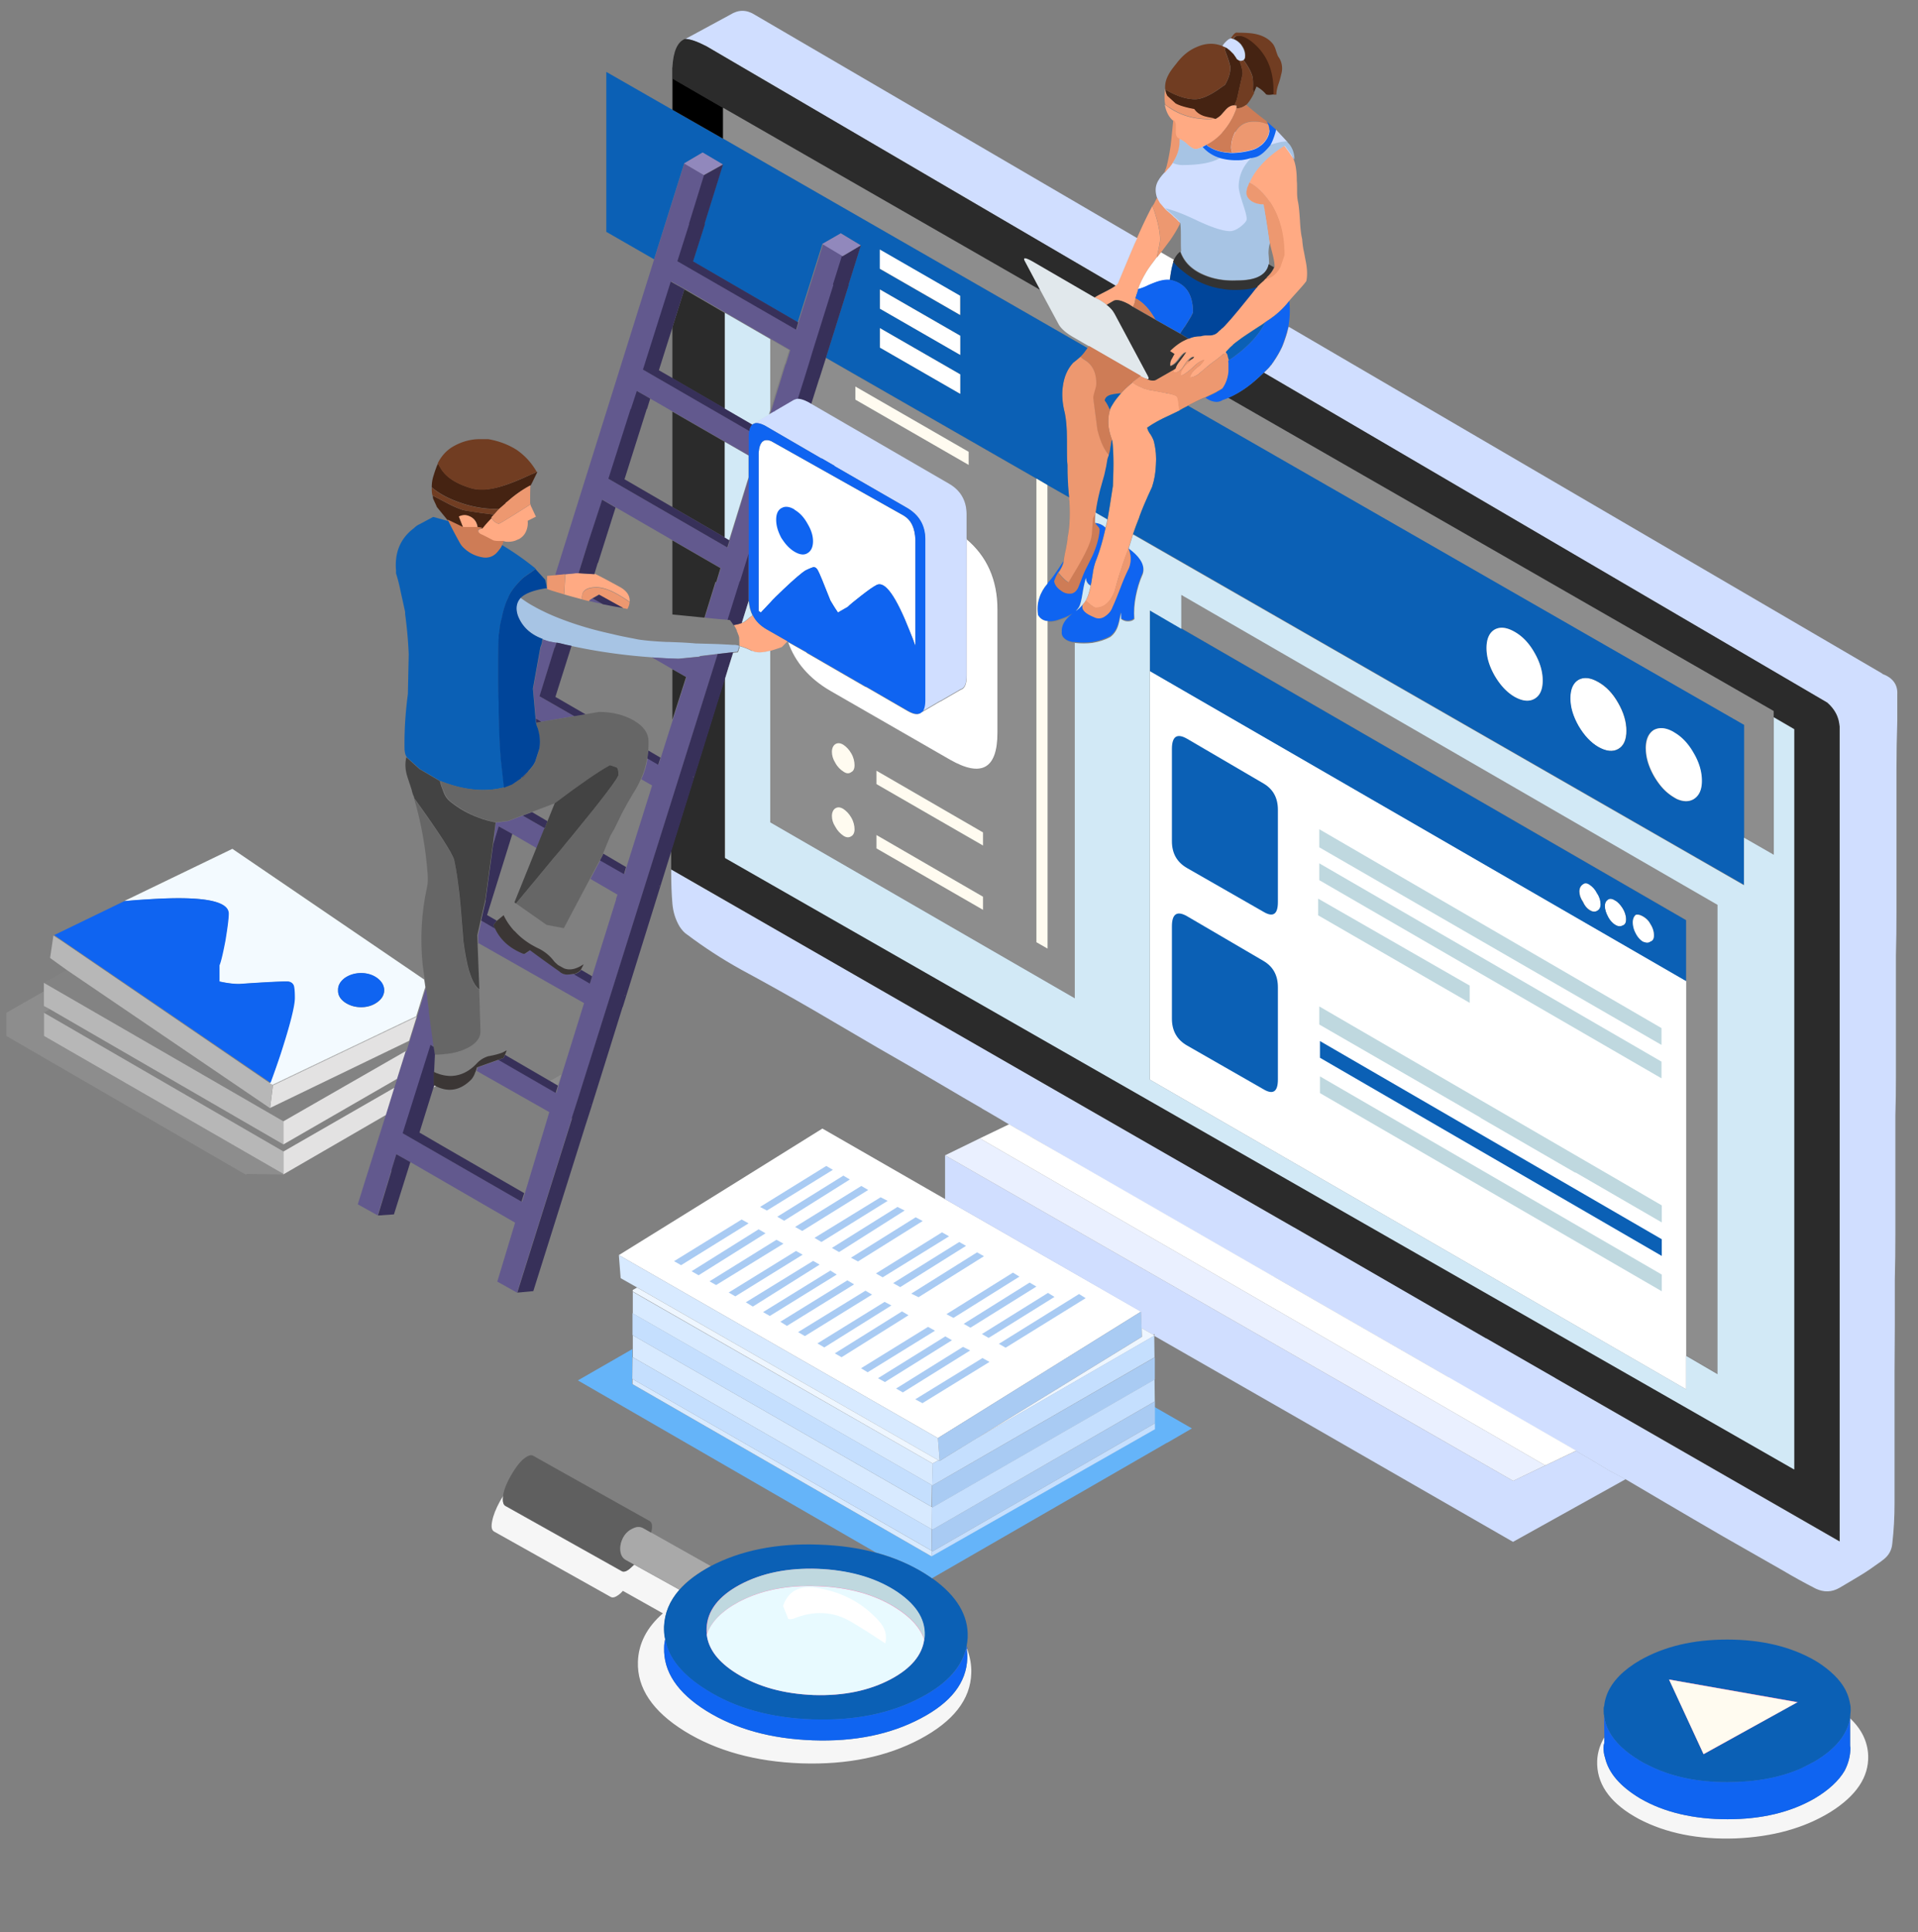 <svg xmlns="http://www.w3.org/2000/svg" width="139" height="140" fill="none"><rect width="100%" height="100%" fill="#808080" stroke="none"/><g clip-path="url(#a)"><path fill="#d0deff" d="m92.48 9.4.78.84.49 1.3-3.15 5.6-5.06-.99-1.47-.87s.04-.15-.22-.95.02-1.26.54-1.83 1.1-2.74 1.1-2.74z"/><path fill="#8d8d8d" fill-rule="evenodd" d="M20.53 85.11v-.04l-17.34-10v-1.68l.44-.25-.44-.24v-1.07L.46 73.39v1.68l17.33 10.04h.08v-.04z" clip-rule="evenodd"/><path fill="#f6f6f6" fill-rule="evenodd" d="M70.06 119.49c.03.22.05.45.04.68-.06 1.76-1.18 3.2-3.37 4.35-2.19 1.16-4.8 1.7-7.83 1.59s-5.6-.82-7.72-2.14c-2.09-1.31-3.11-2.84-3.05-4.59 0-.2.03-.42.08-.61-.06-.29-.09-.6-.08-.9.04-.99.4-1.87 1.11-2.67l-3.28-1.82c-.07.07-.13.13-.19.18-.31.29-.55.4-.71.3l-8.44-4.73c-.16-.1-.2-.33-.16-.71-.09.13-.17.26-.25.41-.27.5-.46.97-.54 1.39-.09.42-.04.67.15.77l8.44 4.73c.17.1.41 0 .73-.28.05-.05.1-.11.15-.16l2.9 1.63c-1.16 1.01-1.77 2.19-1.81 3.52-.06 1.9 1.07 3.58 3.37 5.01 2.31 1.43 5.14 2.22 8.48 2.34 3.33.11 6.19-.48 8.6-1.76 2.4-1.28 3.65-2.86 3.71-4.77.02-.6-.09-1.19-.3-1.76zM134.08 124.51v1.9c0 .09 0 .17.02.24 0 .59-.14 1.12-.41 1.65-.43.74-1.16 1.42-2.21 2.04-1.75 1-3.83 1.49-6.28 1.49s-4.61-.5-6.34-1.51c-1.43-.86-2.28-1.83-2.54-2.95-.08-.23-.11-.48-.11-.73 0-.13.02-.23.06-.36v-.39c-.37.62-.55 1.29-.52 1.99.06 1.57 1.07 2.88 3.02 3.93 1.96 1.03 4.3 1.5 6.99 1.41 2.71-.11 5-.75 6.89-1.91 1.88-1.18 2.79-2.54 2.74-4.09-.04-1.02-.48-1.93-1.33-2.72h.02z" clip-rule="evenodd"/><path fill="#8d8d8d" fill-rule="evenodd" d="M75.37 20.99 52.41 7.8v2.25l26.4 15.16s.08-.09.12-.14l-1.14-.66c-.55-.31-.91-.62-1.07-.95l-1.34-2.49v.02zM86.08 29.4l40.3 23.14v8.13l2.16 1.24V51.52l-39.53-22.7c-.13.05-.25.1-.38.14-.19.13-.41.16-.64.11-.2-.04-.41-.14-.6-.28-.31.13-.73.31-1.25.59-.02 0-.04.02-.07.03h.02-.01zM75.91 35.15v7.14l.06-.06c.19-.19.38-.44.57-.73.23-.36.42-.62.54-.8 0-.18.06-.48.15-.89.08-.37.12-.66.13-.87.15-.69.19-1.57.13-2.64 0-.1 0-.18-.02-.26l-1.53-.87v-.02zM55.82 24.58v5.16l1.03-3.34h.02l.32-1.03zM61.99 28.96v-.95l8.21 4.73v.95z" clip-rule="evenodd"/><path fill="#8d8d8d" fill-rule="evenodd" d="m58.78 29.28 9.97 5.78c.87.49 1.31 1.24 1.31 2.25v1.73c1.51 1.27 2.27 2.98 2.27 5.11v8.93c0 2.62-1.14 3.28-3.44 1.96l-8.71-5.01c-1.5-.89-2.51-2.06-3.02-3.5l-.12-.08-.4.41c-.3.12-.58.2-.82.27v12.44l22.07 12.75V46.57h-.11c-.22-.04-.41-.11-.55-.21-.2-.15-.29-.31-.26-.52-.03-.41.17-.8.57-1.16.09-.08.16-.15.23-.2-.07.05-.13.09-.2.12-.22.14-.54.25-.93.38-.25.08-.48.1-.7.07v23.73l-.81-.47v-33.6l-15.27-8.76-.47 1.48-.02.04-.58 1.83h-.02v-.02zM122.19 71.07V98.2l2.28 1.33V65.52L85.61 43.07v2.45l36.58 21.14z" clip-rule="evenodd"/><path fill="#8d8d8d" fill-rule="evenodd" d="M61.69 55.95c-.17.13-.36.11-.57-.04-.22-.14-.43-.34-.59-.64-.17-.27-.24-.54-.24-.79s.09-.45.24-.55c.17-.11.36-.1.59.04.21.14.41.34.57.62.17.29.24.59.24.86s-.09.43-.24.5M71.24 60.32v.95l-7.72-4.45v-.97zM61.12 58.61c.21.14.41.34.57.62.17.29.24.59.24.86 0 .24-.09.42-.24.5-.17.11-.36.1-.57-.04-.22-.15-.43-.36-.59-.66-.17-.26-.24-.52-.24-.77s.09-.45.24-.55c.17-.11.36-.1.59.04M63.52 61.47v-.96l7.72 4.46v.94zM40.68 77.86l-.81.47.56.33z" clip-rule="evenodd"/><path fill="#ffaa83" fill-rule="evenodd" d="M87.02 10.7c.18-.1.31-.16.41-.2.5-.24.95-.61 1.34-1.11q.555-.69.84-1.53v-.21s-.1 0-.15-.02c-.13 0-.23 0-.34.08-.11.05-.21.15-.34.28l-.08.09c-.06.08-.14.16-.23.26-.1.1-.19.17-.28.21l-.09.06s-.08 0-.11-.02c-.11.04-.21.06-.34.06-1.11 0-2.07-.27-2.88-.82-.14-.09-.24-.17-.36-.24 0 .04.02.07.02.09.1.45.28.8.57 1.05.11.09.17.2.18.36v.41c0 .17 0 .28.04.36.03.13.11.2.23.23.16.04.34.16.55.34.22.21.42.34.57.38.13 0 .26-.02.43-.09h.02l.02-.03h-.02zM80.84 20.71c-.18.14-.45.28-.8.46-.28.14-.52.26-.71.39l.36.18c.2.13.38.23.52.36l.48-.28c.23-.14.63-.04 1.17.26l.24.16c.11-.19.17-.4.18-.62 0 0 0-.02.02-.04.02-.06.04-.13.06-.2 0-.03.02-.04.02-.06l.02-.04c.05-.17.08-.27.08-.32.15-.42.35-.84.62-1.29.17-.26.41-.6.73-1.02.04-.19.08-.35.11-.5.09-.42.13-.68.13-.79 0-.54-.14-1.21-.41-2.04-.05-.15-.1-.27-.15-.39-.36.68-.73 1.45-1.11 2.32-.03.05-.05.11-.08.16-.06.14-.5 1.17-1.33 3.14l-.17.14v.02zM38.44 36.55c-.21.15-.51.33-.89.57q-1.365.855-1.41.84c-.24-.08-.43-.21-.52-.45-.23.23-.46.49-.66.75l-.3.16v.13s.02.03.02.04c.04.04.09.08.13.12.32.16.63.31.95.48q.345.075.75.03c.03 0 .05 0 .08.02.24.04.5.02.75-.06.09-.04.17-.08.26-.11.31-.17.51-.43.6-.79.05-.18.06-.36.04-.54l.6-.3c-.13-.26-.24-.53-.38-.8 0-.03 0-.06-.02-.09M88.92 25.61s-.03-.07-.06-.09v-.04s.04-.04.06-.07c.09-.09.17-.18.26-.27l.18-.16s.05-.06.08-.08c.04-.03.08-.06.11-.09l.43-.32c.2-.15.61-.42 1.23-.82.18-.11.34-.21.5-.34.2-.14.37-.24.52-.36.07-.05.14-.1.2-.15.42-.34.76-.7 1.03-1.05.06-.08.26-.3.62-.7.24-.27.45-.5.59-.7q.135-.615-.06-1.53c-.06-.33-.11-.59-.15-.77-.05-.29-.08-.55-.09-.75-.08-.32-.13-.76-.16-1.33-.04-.61-.08-1.05-.13-1.31-.05-.21-.08-.48-.08-.79 0-.36 0-.62-.02-.8 0-.66-.08-1.18-.23-1.55-.09-.15-.2-.31-.34-.52-.16-.21-.27-.38-.36-.48-.65.39-1.2.83-1.65 1.33l-.06.06s0 .03-.04.04c0 0 0 .03-.04.06-.32.37-.57.76-.75 1.16.24.13.51.31.79.57 1.16 1.15 1.75 2.71 1.75 4.69 0 0-.11.31-.3.89-.27.5-.63.79-1.09.86-.04.04-.08.08-.13.12l-.04.03-.2.18-.13.13c-.03 0-.05.04-.08.09-.11.11-.27.31-.5.6l-.87 1.07c-.38.47-.73.86-1.03 1.19l-.11.11-.11.11h-.03l-.07.07-.08.06-.13.13c-.14.14-.33.2-.59.21h-.32c-.11 0-.19.02-.25.04-.02 0-.05 0-.07.02-.29 0-.59.06-.86.18-.13.04-.23.09-.34.15-.37.19-.7.45-1 .75l.32.21c-.15.26-.21.4-.23.41-.06.13-.08.23-.08.35 0 .04 0 .08.02.12.04 0 .08-.03.12-.05.16-.07.31-.2.48-.42.21-.29.39-.48.54-.55-.1.16-.26.39-.5.7-.12.15-.2.28-.25.43 0 .03-.02.05-.03.08-.05.1-.09.18-.11.26.17.04.31 0 .45-.09.02 0 .03-.03.05-.05.09-.07.18-.17.27-.31.11-.17.18-.28.23-.34.04-.05.06-.08.08-.08.13-.15.24-.23.39-.28-.03.04-.05.08-.08.13-.04.04-.08.09-.11.15l-.08.09c-.06.06-.16.14-.26.23 0 .03-.03.04-.06.06-.14.16-.22.29-.29.43 0 .03-.02.05-.03.08 0 .04-.02.08-.02.11v.13c.1-.03.2-.08.32-.15.16-.11.34-.24.54-.43q.495-.495.84-.57c-.05.11-.14.21-.24.34-.03.03-.14.12-.32.26-.23.2-.39.41-.45.6 0 .03 0 .06-.02.08.04 0 .09 0 .13-.02.17-.04.34-.12.52-.24.23-.21.43-.37.55-.47.1-.1.33-.28.7-.55.22-.17.41-.31.54-.45h.27zM79.06 42.42c-.09.45-.2.81-.38 1.11.39.34.63.52.73.52.6 0 1.05-.39 1.36-1.16.23-.86.39-1.38.45-1.53.22-.7.42-1.23.57-1.59v-.04c.1-.32.2-.66.31-1.02.14-.4.28-.8.46-1.23q.3-.84.93-2.19c.17-.51.26-1.05.28-1.61.04-.55 0-1.09-.13-1.63-.03-.15-.11-.32-.24-.54-.16-.21-.24-.39-.26-.52.43-.31.98-.61 1.65-.91.16-.08.39-.18.7-.34-.04-.34-.08-.6-.1-.76-.03-.14-.05-.2-.07-.22-.06-.1-.29-.18-.71-.26-.04 0-.08 0-.12-.02-.69-.14-1.07-.2-1.15-.21-.15-.04-.28-.08-.41-.11-.11-.05-.21-.1-.34-.15a2.2 2.2 0 0 1-.5-.3l-.04.04c-.31.24-.58.5-.8.75-.23.27-.45.54-.6.8-.09.14-.16.26-.2.39-.1.28-.14.6-.13.93 0 .38.11.8.26 1.23 0 .04.03.08.04.11.05.47.08 1 .08 1.63 0 .11 0 .65-.04 1.63q-.255 1.665-.39 2.43c-.02.13-.04.22-.06.31-.03.1-.05.19-.08.28-.19.91-.43 1.71-.7 2.39-.09.2-.16.47-.21.79-.03.18-.07.46-.13.82 0 .06-.03.13-.04.18zM40.88 43.07c.43.13.86.24 1.3.36-.02-.16 0-.31.06-.46v-.03c.1-.17.26-.28.51-.34.14-.03.28-.05.47-.05.48 0 1.07.21 1.77.64.26.16.48.29.64.43.04-.43-.19-.79-.68-1.07-.6-.33-1.19-.65-1.79-.95h-.08l-1.14-.07h-.19l-.79.07v.2l-.07 1.26h-.01zM57.04 46.45l-1.47-.84c-.47-.27-.8-.6-1.01-1.02-.15.1-.28.21-.45.36-.08.07-.18.14-.32.19-.16.07-.36.12-.6.16.09.14.16.27.22.42 0 .04 0 .08.04.11.02.07.04.13.07.19.02.05.03.11.05.16l.02.62c.34.1.64.21.91.36.28.16.74.16 1.34 0 .24-.07.52-.16.82-.27l.4-.41zM33.56 38.23h1.05c-.06-.49-.32-.8-.79-.91-.2-.04-.4 0-.59.09l.32.82z" clip-rule="evenodd"/><path fill="#a7c4e4" fill-rule="evenodd" d="M85.56 18.22q.39 1.125 1.68 1.68c.71.31 1.51.45 2.41.41.56 0 1.03-.06 1.41-.2.52-.2.82-.53.91-.99 0-.34-.03-.6-.04-.77 0-.29.04-.55.11-.75-.16-1.14-.3-2.07-.45-2.8-.34 0-.65-.09-.91-.26-.28-.21-.39-.48-.3-.8v-.06c.03-.08.04-.14.06-.18l.04-.06c.03-.09.06-.16.09-.23.18-.41.43-.8.75-1.16.03-.03.04-.04.04-.06.03 0 .04-.03.04-.04l.06-.06c.45-.49.99-.93 1.65-1.33.09.11.2.26.36.48.15.2.25.38.34.52 0-.21-.03-.41-.09-.59-.06-.19-.16-.36-.26-.5a3 3 0 0 1-.2-.23c-.13 0-.24.03-.38.04-.28.05-.55.13-.79.21-.36.46-.69.73-1 .84q-.39.12-.39.09c-.61.6-.93 1.3-.93 2.11 0 .2.1.6.28 1.17.2.59.3.97.3 1.16 0 .16-.16.34-.45.57-.28.21-.54.32-.75.32-.51 0-1.35-.27-2.5-.82-.88-.42-1.62-.7-2.21-.84.06.06.13.13.2.18.21.18.37.32.47.43.18.15.32.29.43.45.03.24.04.59.04 1.02s0 .85.02 1.02l-.02.03zM87.14 10.64s-.08.04-.13.06c-.17.08-.31.11-.43.09-.16-.04-.34-.16-.57-.38-.21-.19-.4-.3-.55-.34.04.6-.13 1.17-.48 1.74.23.1.48.15.7.15 1.25 0 2.16-.17 2.71-.5-.49-.16-.91-.43-1.25-.8h-.02zM39.33 46.33c.14.05.26.1.41.14.19.04.38.08.58.11.09 0 .17.03.25.04.28.07.56.14.84.19 1.89.41 3.82.68 5.79.82.64.05 1.29.08 1.94.1l1.53-.15.04-.04 1.25-.15 1.13-.13.35-.04c.05-.11.08-.2.09-.28l.04-.02s-.02-.09-.02-.13c-.1-.03-.19-.05-.29-.06h-.19c-.25-.02-.55-.03-.89-.05-.47-.02-1.02-.03-1.66-.05h-.08c-.2-.02-.47-.04-.8-.06-.32-.02-.7-.03-1.13-.05h-.16c-.88-.04-1.58-.1-2.09-.18-.65-.13-1.28-.24-1.87-.39-.45-.1-.87-.2-1.29-.31a24 24 0 0 1-2.29-.73c-.43-.16-.81-.32-1.18-.49-.33-.16-.63-.3-.92-.47-.32-.17-.65-.38-1-.64-.31.34-.38.78-.2 1.31.32.79.92 1.35 1.79 1.67l.02.02h-.02zM39.64 42.66v-.18h-.03c0 .06.02.12.03.18" clip-rule="evenodd"/><path fill="#d0deff" fill-rule="evenodd" d="M49.64 2.82c.36 0 .88.18 1.57.54L80.84 20.7c.07-.05.13-.1.17-.14.82-1.96 1.26-3.01 1.33-3.14.03-.06.05-.11.08-.16L54.7 1.07c-.6-.38-1.19-.38-1.79 0l-3.25 1.76h-.02z" clip-rule="evenodd"/><path fill="#fff" fill-rule="evenodd" d="m85.1 18.84-.97-.56-.2.25-.09.11-.02.02c-.32.42-.57.76-.73 1.02-.27.45-.48.87-.62 1.29.17-.04.36-.11.57-.2.26-.13.45-.2.55-.24.47-.19.86-.26 1.17-.23q.12-.765.21-1.11c0-.09.04-.17.08-.24 0-.03.02-.06.04-.09v-.02zM88.5 23.87h.03l.11-.11s-.1.08-.14.12zM54.98 32.8v11.48l.16.11c.05-.06.11-.12.16-.17l.52-.55c.12-.14.24-.26.38-.4.2-.2.4-.39.57-.55.79-.75 1.33-1.21 1.61-1.38.28-.14.48-.21.57-.24.14 0 .23.07.32.23.11.19.41.92.91 2.19.14.23.31.53.55.87l.71-.41c.14-.14.46-.41.99-.82.5-.39.87-.65 1.11-.77.6-.29 1.39.81 2.39 3.35.16.38.29.74.41 1.07v-7.68c-.03-.86-.3-1.43-.84-1.76l-9.61-5.4c-.55-.22-.85.06-.91.84v-.03H55z" clip-rule="evenodd"/><path fill="#fff" fill-rule="evenodd" d="M56.76 36.77c.24-.08.52-.02.82.16q.555.315.93.99c.27.45.41.87.41 1.29s-.14.72-.41.87c-.24.15-.56.11-.93-.11-.3-.18-.58-.45-.82-.8l-.13-.19c-.24-.45-.38-.88-.38-1.33 0-.42.13-.7.38-.84.04-.02.09-.04.13-.06z" clip-rule="evenodd"/><path fill="#d0deff" fill-rule="evenodd" d="M136.41 48.81 93.38 23.67v.02c-.05.22-.11.46-.18.68-.09.26-.18.52-.28.77-.18.38-.39.74-.62 1.07 0 .03-.03.04-.04.06 0 0-.02.03-.02.04 0 0-.03 0-.04.04 0 0-.02.03-.02.04 0 0-.02.03-.02.04h-.02c-.08.1-.14.18-.2.24l-.35.35 40.83 23.91c.55.48.84 1.04.89 1.7v59.07l-20.58-11.83v-.02l-18.92-10.9-.84-.48h-.01L48.64 63c0 .99.03 1.81.09 2.48.05.59.21 1.13.52 1.66.15.23.33.45.57.6 1.21.91 2.5 1.75 3.85 2.5.04.02.07.04.11.06 1.74.94 3.46 1.9 5.2 2.91 1.52.89 3.05 1.79 4.61 2.7 1.63.93 3.27 1.88 4.92 2.86.88.53 1.78 1.04 2.67 1.56h-.02l.32.18c.55.32 1.1.64 1.65.97.21.13.42.23.6.34.38.23.75.46 1.11.64 1.29.76 2.56 1.49 3.8 2.21l13.71 7.88v-.01l12.63 7.27v.03l9.25 5.3.23.15c.38.21 1.11.64 2.18 1.29l1.17.62h.01c.93.55 1.86 1.1 2.8 1.65 1.4.82 2.81 1.65 4.21 2.46 1.43.82 2.9 1.65 4.35 2.48.79.47 1.59.91 2.41 1.33.6.28 1.16.26 1.72-.06.5-.29 1.01-.6 1.53-.91.43-.26.84-.54 1.25-.84.09-.06.16-.11.23-.16.05-.04.09-.08.14-.11.42-.31.64-.71.68-1.21.11-.96.16-1.91.16-2.9v-9.5c0-1.1.02-2.25.02-3.46V92.7c.03-1.1.04-2.19.04-3.29v-8.58c.03-.91.04-1.81.04-2.73v-8.84c.03-1.07.04-2.12.04-3.16V55.84q0-1.815.06-3.63v-1.89c.04-.71-.33-1.21-1.09-1.49z" clip-rule="evenodd"/><path fill="#fff" fill-rule="evenodd" d="M84.93 54.27c0-.92.37-1.16 1.11-.73l5.52 3.23c.7.41 1.05 1.04 1.05 1.91v6.69c0 .88-.35 1.11-1.05.7l-5.52-3.16q-1.11-.63-1.11-1.95zM84.93 73.82v-6.69c0-.92.37-1.16 1.11-.73l5.52 3.23c.7.41 1.05 1.04 1.05 1.91v6.69c0 .88-.35 1.11-1.05.7l-5.52-3.16q-1.11-.63-1.11-1.95M67.97 104.21l14.73-9.17-14.21-8.15-8.89-5.11-6.95 4.33-1.4.87-6.4 3.97z" clip-rule="evenodd"/><path fill="#fff" fill-rule="evenodd" d="m72.88 97.66-.49-.28 5.81-3.61.48.3zM75.11 93.23l-4.78 2.98-.49-.28 4.78-2.99zM76.42 93.98l-4.77 2.97-.49-.28 4.79-2.98zM73.88 92.51 69.1 95.5l-.51-.27 4.82-3.01zM60.36 84.77l-4.78 2.95-.5-.26 4.8-2.97zM64.33 87.02 59.53 90l-.5-.3 4.79-2.94zM62.92 86.23l-4.78 2.97-.52-.29 4.8-2.97zM61.67 91.14l4.69-2.93.51.27-4.69 2.93zM60.29 90.43l4.75-2.97.52.26-4.75 3.01zM61.59 85.47l-4.76 2.99-.5-.29 4.79-2.98zM70.01 90.28l-4.77 2.99-.51-.29L69.52 90zM68.78 89.59l-4.81 2.97-.49-.28 4.79-2.98zM71.31 91.03 66.57 94l-.53-.26 4.77-2.99zM65.84 95.31l-4.85 3.04-.49-.28 4.87-3.04zM70.31 97.86l-4.88 3.04-.49-.28 4.85-3.02zM71.71 98.69l-4.86 2.99-.52-.28 4.87-2.99zM67.76 96.43l-4.88 3.01-.48-.29 4.86-3zM68.99 97.12l-4.86 3.03-.5-.28 4.88-3.03zM60.64 92.36l-4.85 3-.49-.28 4.88-3.01zM64.6 94.6l-4.86 3.04-.5-.29 4.87-3.01zM63.2 93.81l-4.87 3.01-.49-.29 4.88-3zM61.9 93.07l-4.87 3.01-.48-.3 4.86-3zM59.4 91.64l-4.84 3.04-.51-.31 4.88-3zM30.21 73.64 19.79 78.6l-.19-.1.19.12 10.41-4.96zM56.78 90.12l-4.88 3-.48-.27 4.85-3.01zM55.48 89.37l-4.85 3.04-.51-.29 4.86-3.04zM54.25 88.65l-4.89 3.03-.51-.29 4.9-3.02zM52.81 93.66l4.88-3.01.48.27-4.88 3.02zM95.61 61.4v-1.31l24.8 14.41v1.22zM95.61 63.78v-1.22l24.8 14.37v1.21zM107.27 80.98c-.14.32-.25.63-.39.96l6.69 3.88c.07-.1.14-.2.2-.29.13-.19.24-.38.38-.57z" clip-rule="evenodd"/><path fill="#fff" d="M83.34 48.62v29.62l38.86 22.44v-29.6z"/><path fill="#fff" fill-rule="evenodd" d="m113.01 86.72-6.52-3.78c-.16.36-.3.72-.46 1.07l6.36 3.66c.2-.31.41-.63.6-.95zM57.13 117.34c.13.03.22.02.32-.02 1.54-.65 2.99-.57 4.33.26.87.52 1.66 1.03 2.38 1.51.14-.6-.02-1.14-.45-1.61-1.12-1.26-2.57-2.06-4.3-2.38-1.39-.28-2.27.14-2.66 1.27l.38.95z" clip-rule="evenodd"/><path fill="#65b4f9" fill-rule="evenodd" d="m84.59 104.55 1.79-1.04-2.7-1.55v1.6l-16.19 9.21-21.68-12.48v-.38l.02-1.57v-.58l-3.95 2.27 21.59 12.47c1.3.35 2.47.86 3.53 1.51.19.12.36.23.54.36l17.03-9.82z" clip-rule="evenodd"/><path fill="#a9cbf3" fill-rule="evenodd" d="m82.7 95.04-14.73 9.17.13 1.65 2.59-1.58 12.06-7.41-.01-.63zM83.69 99.89v-1.52h-.02l-16.07 9.26h-.04l-.01 1.58.05.02 16.07-9.25.02-.04h-.02zM59.4 91.64l-.47-.27-4.88 3 .51.31zM61.9 93.07l-.49-.29-4.86 3 .48.3zM63.2 93.81l-.48-.28-4.88 3 .49.29zM64.6 94.6l-.49-.26-4.87 3.01.5.29zM60.64 92.36l-.46-.29-4.88 3.01.49.28zM68.99 97.12l-.48-.28-4.88 3.03.5.28zM67.76 96.43l-.5-.28-4.86 3 .48.29zM71.71 98.69l-.51-.28-4.87 2.99.52.28zM70.31 97.86l-.52-.26-4.85 3.02.49.28zM65.84 95.31l-.47-.28-4.87 3.04.49.28zM71.31 91.03l-.5-.28-4.77 2.99.53.26zM68.78 89.59l-.51-.29-4.79 2.98.49.28zM70.01 90.28l-.49-.28-4.79 2.98.51.29zM61.59 85.47l-.47-.28-4.79 2.98.5.29zM60.29 90.43l.52.3 4.75-3.01-.52-.26zM61.67 91.14l.51.27 4.69-2.93-.51-.27zM62.92 86.23l-.5-.29-4.8 2.97.52.29zM64.33 87.02l-.51-.26-4.79 2.94.5.3zM60.36 84.77l-.48-.28-4.8 2.97.5.26zM73.88 92.51l-.47-.29-4.82 3.01.51.27zM76.42 93.98l-.47-.29-4.79 2.98.49.28zM75.11 93.23l-.49-.29-4.78 2.99.49.28zM72.88 97.66l5.8-3.59-.48-.3-5.81 3.61zM52.81 93.66l.48.28 4.88-3.02-.48-.27zM54.25 88.65l-.5-.28-4.9 3.02.51.29zM55.48 89.37l-.5-.29-4.86 3.04.51.29zM56.78 90.12l-.51-.28-4.85 3.01.48.27zM83.7 101.96v-.41l-16.1 9.28-.07-.01-.02 1.55.09.04 16.1-9.27z" clip-rule="evenodd"/><path fill="#d8eaff" fill-rule="evenodd" d="m46.18 93.3 21.83 12.52.09.04-.13-1.65-23.12-13.26.02.27.11 1.4zM67.6 106.06 45.86 93.61v1.57l21.7 12.45zM45.86 98.35l21.67 12.47.02-1.61-21.69-12.45v1.59M45.84 99.92v.38l21.67 12.48v-.41L45.86 99.94z" clip-rule="evenodd"/><path fill="#0b60b5" fill-rule="evenodd" d="M84.93 73.82q0 1.32 1.11 1.95l5.52 3.16c.7.42 1.05.18 1.05-.7v-6.69c0-.87-.35-1.5-1.05-1.91l-5.52-3.23c-.74-.43-1.11-.18-1.11.73zM67.56 114.39c-.17-.13-.35-.23-.54-.36-1.05-.66-2.23-1.16-3.53-1.51-1.27-.35-2.66-.54-4.17-.59-3.02-.11-5.64.42-7.82 1.56-.97.52-1.72 1.09-2.27 1.72q-1.05 1.2-1.11 2.67c0 .3 0 .6.08.9.25 1.39 1.25 2.6 2.99 3.68 2.11 1.33 4.67 2.04 7.72 2.14s5.65-.43 7.83-1.59c1.92-1.01 3.02-2.25 3.31-3.73.04-.2.07-.42.08-.62.06-1.61-.8-3.02-2.54-4.27zM116.25 124.36c.05.37.16.73.34 1.07.42.8 1.18 1.53 2.3 2.19.17.11.34.2.52.28 1.62.83 3.53 1.25 5.75 1.25 2.07 0 3.85-.33 5.38-1 .31-.16.61-.31.93-.48q2.295-1.335 2.61-3.18v-.06l.04-.47c0-.17 0-.33-.04-.48-.04-.24-.11-.5-.21-.75-.31-.76-.94-1.45-1.85-2.09-.16-.12-.32-.21-.5-.32-1.76-1.01-3.88-1.51-6.35-1.51s-4.55.5-6.3 1.49c-1.21.7-2.01 1.51-2.39 2.43-.02.05-.04.11-.06.16-.08.23-.14.48-.16.72-.03.06-.04.13-.04.18v.23c0 .11 0 .21.04.32v.02z" clip-rule="evenodd"/><path fill="#e1e8ec" fill-rule="evenodd" d="m75.37 20.99 1.34 2.49c.17.32.52.63 1.07.95l1.14.66 3.71 2.14.04.04c.18.1.31.16.41.18.18.06.21 0 .11-.21l-2.43-4.54-.02-.02a1 1 0 0 0-.13-.2 2.2 2.2 0 0 0-.41-.39c-.15-.13-.31-.23-.52-.36l-.36-.18-4.48-2.6q-.84-.48-.57 0L75.36 21z" clip-rule="evenodd"/><path fill="#0b60b5" fill-rule="evenodd" d="M84.93 54.27v6.69q0 1.32 1.11 1.95l5.52 3.16c.7.42 1.05.19 1.05-.7v-6.69c0-.87-.35-1.5-1.05-1.91l-5.52-3.23c-.74-.43-1.11-.18-1.11.73" clip-rule="evenodd"/><path fill="#fff" fill-rule="evenodd" d="M113.79 50.6c0 .64.2 1.31.59 2q.615 1.05 1.44 1.53.855.48 1.44.15c.41-.23.6-.68.6-1.33s-.2-1.33-.6-2.02c-.39-.69-.87-1.19-1.44-1.51-.56-.32-1.04-.38-1.44-.16-.39.23-.59.68-.59 1.34M116.3 65.67c0 .23.09.51.26.82.13.22.28.4.48.52.2.13.38.14.54.06.18-.06.26-.2.26-.45 0-.27-.09-.55-.26-.82-.16-.24-.33-.44-.54-.55-.2-.13-.36-.15-.48-.08-.18.1-.26.26-.26.5" clip-rule="evenodd"/><path fill="#ff65a7" fill-rule="evenodd" d="m120.96 121.7 9.32 1.64-6.82 3.78zM66.98 118.81c-.16 1.13-.95 2.08-2.4 2.86-1.57.84-3.44 1.23-5.62 1.16-2.18-.09-4.03-.6-5.56-1.55-1.33-.82-2.06-1.77-2.18-2.83-.02-.16-.03-.3-.02-.46.05-1.26.86-2.32 2.43-3.16 1.57-.83 3.44-1.21 5.62-1.14 2.18.09 4.02.6 5.54 1.53 1.52.96 2.26 2.06 2.21 3.31 0 .1 0 .19-.03.28z" clip-rule="evenodd"/><path fill="#bfd8df" fill-rule="evenodd" d="m95.61 63.78 24.8 14.36v-1.21l-24.8-14.37zM95.61 61.4l24.8 14.32V74.5l-24.8-14.41z" clip-rule="evenodd"/><path fill="#bfd8df" d="m120.41 87.34-2.81-1.64-21.99-12.77v1.31l11.68 6.74V81l6.88 3.98s.01-.02.02-.03l2.97 1.71 3.27 1.88v-1.18s0-.01.01-.02h-.03"/><path fill="#bfd8df" fill-rule="evenodd" d="M51.23 118.44c.31-.92 1.09-1.71 2.32-2.37 1.59-.84 3.5-1.23 5.72-1.14 2.21.08 4.09.59 5.62 1.55 1.11.69 1.8 1.45 2.1 2.32.02-.1.02-.19.03-.28.05-1.25-.69-2.35-2.21-3.31-1.51-.94-3.36-1.44-5.54-1.53-2.18-.08-4.05.31-5.62 1.14-1.57.84-2.38 1.9-2.43 3.16 0 .16 0 .3.02.46z" clip-rule="evenodd"/><path fill="#452312" fill-rule="evenodd" d="M31.29 35.31c.59.51 1.41.93 2.48 1.25.84.24 1.66.35 2.44.3.11-.1.2-.18.3-.26 0 0 .03-.03.06-.04 0-.03.02-.04.06-.04 0-.03 0-.05.04-.08.05-.04.11-.08.16-.13.49-.45 1.03-.82 1.63-1.14.08-.14.14-.26.2-.39l.28-.57-.02-.02c-.13.06-.25.13-.41.18-.92.43-1.65.72-2.18.87-.87.26-1.6.3-2.19.13-1.1-.33-1.82-.81-2.19-1.44-.09-.14-.16-.24-.2-.36-.06.13-.11.23-.15.36-.08.2-.14.41-.2.6-.08.26-.11.52-.11.77zM35.82 37.3c-.23-.04-.51-.08-.82-.11-.84-.13-1.33-.2-1.44-.23-.31-.1-.68-.25-1.12-.48-.6-.32-.94-.49-.99-.52-.04 0-.08-.03-.11-.04.03.06.04.13.04.2l.24.52v.02s.02 0 .02.02c0 .03.02.04.02.06l.79.97 1.12.54-.32-.82c.19-.1.39-.13.59-.09.47.13.73.43.79.91l.34.04c.2-.26.43-.51.66-.75.03-.04.05-.07.08-.09a.8.8 0 0 1 .13-.13v-.02zM90.1 4.36s.04 0 .06.04c.31.42.51.8.6 1.12.05.2.06.51.04.93 0 .11.04.2.09.28v-.06l.13-.3s0-.03.02-.04c0 0 0-.03.02-.06.26.14.49.32.7.57.1.04.22.04.39.02l.15-.02h.04v-.32c0-1.46-.49-2.61-1.48-3.44-.38-.32-.73-.49-1.03-.5-.22 0-.37.08-.43.24h.02l.04.02c.19.09.36.21.52.41v.02l.02.02q.285.39.24.84c0 .1-.05.17-.11.21l-.02.02zM88 8.59s.08.02.11.02l.09-.06c.1-.05.19-.13.28-.21.1-.11.17-.2.23-.26l.08-.09c.13-.15.23-.23.34-.28.11-.06.21-.09.34-.08.06-.15.13-.29.18-.45.27-1.2.41-1.81.41-1.83 0-.27-.09-.6-.24-.97-.1-.03-.17-.08-.21-.16l-.21-.3-.23-.23c-.05-.05-.11-.09-.16-.13l-.02-.02a.7.7 0 0 0-.18-.11c0 .06-.02.13-.02.2s.07.21.2.59.18.6.18.66c0 .42-.14.84-.39 1.27-.15.1-.31.21-.52.36-.68.46-1.23.68-1.65.68-.64 0-1.36-.23-2.14-.7 0 .17.06.33.13.48l.6.55c.29.17.75.3 1.36.41l.04.06q.24.3.66.45c.17.06.43.12.77.16H88z" clip-rule="evenodd"/><path fill="#713d22" fill-rule="evenodd" d="M88.79 3.43s-.08-.04-.11-.04c-.04-.03-.08-.04-.11-.06-.59-.23-1.2-.21-1.85.08-.57.24-1.06.65-1.46 1.19-.27.33-.48.61-.59.84-.18.33-.25.66-.23.99v.03s0 .02.02.03c.79.47 1.49.7 2.14.7.42 0 .97-.22 1.65-.68.2-.15.38-.26.52-.36.26-.43.39-.85.39-1.27q0-.09-.18-.66c-.14-.37-.2-.57-.2-.59s0-.14.02-.2zM31.73 33.58c.05.11.12.22.2.36q.555.945 2.19 1.44c.6.18 1.33.14 2.19-.13.54-.16 1.26-.45 2.18-.87.16-.06.29-.13.41-.18q-.54-.96-1.44-1.59c-.64-.41-1.34-.66-2.09-.79h-.55c-.73 0-1.4.19-2.04.57-.47.29-.81.69-1.05 1.17zM36.21 36.87c-.79.05-1.6-.06-2.44-.3-1.07-.32-1.9-.74-2.48-1.25 0 .21 0 .42.06.6.04 0 .08.03.11.04.05.03.38.2.99.52.45.22.81.39 1.12.48.13.04.6.12 1.44.23.31.04.59.08.82.11.1-.11.19-.21.28-.32.04-.03.08-.06.11-.11zM89.47 7.62s.1.02.15.02v.21c.24 0 .49-.09.71-.26.16-.16.29-.36.43-.6.04-.08.08-.16.13-.24a.7.7 0 0 1-.09-.28c.03-.42 0-.73-.04-.93-.1-.33-.29-.71-.6-1.12 0-.03-.03-.04-.06-.04h-.04s-.07.04-.13.04h-.08s-.04 0-.05-.02c.17.37.24.69.24.97 0 .03-.14.63-.41 1.83-.06.16-.13.3-.18.45v-.02h.02zM89.35 2.84c.06-.18.2-.26.43-.24.31 0 .65.18 1.03.5.99.83 1.48 1.98 1.48 3.44v.32h.21c0-.19.04-.43.13-.7.11-.32.18-.57.21-.73.08-.26.09-.49.06-.68a1.34 1.34 0 0 0-.26-.64q-.045-.06-.18-.48c-.06-.2-.14-.36-.23-.47-.27-.33-.66-.56-1.17-.68-.32-.08-.78-.11-1.36-.11-.11-.03-.2.02-.3.13-.05.06-.12.16-.2.26l.06.02s.06.03.09.05h.02l-.03.02z" clip-rule="evenodd"/><path fill="#0f64f1" fill-rule="evenodd" d="m87.43 10.5-.28.15c.34.38.76.65 1.25.8.52.15 1.05.19 1.59.15.23-.03.48-.08.7-.16l-.02.02s.14-.02.39-.09c.31-.11.64-.39 1-.84.16-.28.27-.59.36-.89.03-.09.04-.17.06-.24l-.68-.6c.05.08.09.16.11.23.15.33.11.68-.11 1.05-.13.2-.27.37-.47.5-.19.15-.39.24-.6.3-.5.14-.97.2-1.41.21-.11 0-.2 0-.3-.02-.52-.04-.98-.17-1.36-.41a.6.6 0 0 1-.21-.15v-.02h-.02z" clip-rule="evenodd"/><path fill="#d0deff" fill-rule="evenodd" d="M89.59 4.22c.06.08.14.14.22.16 0 0 .02.02.05.02h.08c.06 0 .11 0 .13-.04h.04c.06-.05.1-.13.11-.21.03-.29-.06-.58-.24-.84l-.02-.02v-.02c-.16-.19-.33-.33-.52-.41-.03 0-.04-.02-.06-.02h-.02s-.07-.05-.11-.06c-.14 0-.25.09-.38.21-.09.08-.18.18-.28.34.04 0 .08.03.11.06.04 0 .08 0 .11.04.06.03.13.06.18.11l.02.02c.06.04.12.08.16.13l.23.23.21.3z" clip-rule="evenodd"/><path fill="#00459a" fill-rule="evenodd" d="M84.78 20.28c1.11.22 1.68 1 1.68 2.34 0 .07-.19.42-.58 1.03-.02.03-.04.06-.07.09-.11.16-.2.29-.28.43l.62.38c.27-.13.56-.18.86-.18.02 0 .04 0 .07-.02.08-.02.16-.03.25-.04h.32c.26 0 .46-.09.59-.21l.13-.13.08-.06.07-.07c.04-.04.09-.08.14-.12l.11-.11c.31-.33.65-.73 1.03-1.19l.87-1.07c.22-.29.39-.5.5-.6-.46.15-.99.21-1.61.21-.3 0-.6-.02-.88-.07-.98-.14-1.86-.5-2.65-1.1-.43-.32-.75-.61-.95-.89-.04.09-.06.17-.08.24-.08.22-.15.6-.21 1.11v.03z" clip-rule="evenodd"/><path fill="#0b60b5" fill-rule="evenodd" d="M89.05 26.16v-.04q.15-.12.3-.21c.06-.04.11-.08.16-.12 1.04-.77 1.77-1.58 2.18-2.43-.16.13-.32.23-.5.34-.61.41-1.03.68-1.23.82l-.43.32s-.08.07-.11.09c-.03 0-.05.04-.08.08l-.18.16c-.1.1-.19.19-.26.27-.02.02-.04.04-.06.07v.04l.06.09c.04.09.06.17.08.26l.06.18v.1-.02z" clip-rule="evenodd"/><path fill="#bc4074" fill-rule="evenodd" d="M93.38 23.69c-.14.5-.28.99-.47 1.44.11-.24.2-.5.28-.77.08-.22.14-.46.18-.68z" clip-rule="evenodd"/><path fill="#ce7c56" fill-rule="evenodd" d="M32.49 37.79c.26.54.54 1.06.83 1.58.09.16.2.29.34.41.32.29.71.5 1.16.6.55.14.99-.03 1.31-.47.11-.13.19-.24.25-.39.05-.11.09-.21.12-.33q-.39.045-.75-.03c-.31-.17-.62-.33-.95-.48-.05-.04-.09-.08-.13-.12 0 0 0-.03-.02-.04v-.13l.3-.16-.34-.04h-1.05l-1.12-.54s.03.07.05.1v.04M90.32 7.59c-.22.18-.47.26-.71.26a5 5 0 0 1-.84 1.53c-.39.49-.84.86-1.34 1.11.06.06.14.11.21.15.38.23.83.38 1.36.41.1 0 .2.02.3.02 0 0 0-.03-.02-.04a1.2 1.2 0 0 1-.06-.32c0-.34.08-.68.23-1.02.28-.6.76-.89 1.41-.89.36 0 .68.07.99.2h.04a.8.8 0 0 0-.11-.23c-.55-.41-1.03-.8-1.46-1.17zM80.43 32.74l.15-.89c-.17-.45-.25-.85-.26-1.23 0-.33.03-.64.13-.93-.1-.23-.21-.47-.38-.68q.045-.27.36-.39c.13-.04.31-.08.57-.11.09 0 .17-.02.24-.02.22-.24.49-.5.8-.75l.04-.04c.12-.1.26-.21.46-.35.05-.03.09-.07.14-.1l-.04-.04-3.71-2.14s-.08.1-.12.14c0 .02-.03.05-.05.07-.13.19-.27.38-.47.57.09.09.19.16.32.23.55.34.82.91.82 1.7 0 .1-.04.26-.11.52-.08.24-.11.42-.11.5 0 .04.11.81.3 2.32.2.86.48 1.46.84 1.83.03-.08.05-.15.08-.21M83.74 23.15s-.03-.06-.04-.09c-.41-.7-.87-1.19-1.41-1.46 0 .22-.08.44-.18.62zM76.7 41.49c-.17.28-.26.5-.3.66.06.27.22.5.5.68.26.19.54.25.82.2.06-.02.12-.04.16-.08.11-.07.2-.18.26-.32.04-.08.12-.26.23-.57.09-.24.2-.55.38-.89l.43-.86c.31-.71.48-1.34.52-1.85a.4.4 0 0 0-.11-.28c-.11-.13-.18-.2-.21-.26 0-.22 0-.48.03-.75v-.06s-.02.03-.03.05c-.07.11-.14.24-.2.42 0 .03-.02.28-.06.79 0 .33-.05.59-.11.77-.11.38-.33.88-.68 1.49-.12.21-.26.49-.47.82-.14.22-.28.48-.45.75-.18-.09-.43-.31-.73-.7h.03-.01z" clip-rule="evenodd"/><path fill="#62598e" fill-rule="evenodd" d="m51.02 12.68-1.43-.84-2.18 6.94-7.18 22.91.72-.07.79-.08h.19l.78-2.5h.02l.93-2.84.97.57 4.13 2.39 3.48 2.01-.3 1h-.06l-.8 2.59c.57.06 1.13.12 1.71.16l.88-2.8.62-1.99v-5.55l-1.41 4.56v.02h.02l-.16.52-8.62-4.98 1.61-5.05h.02l.43-1.31.95.54.02.02 1.63.94 3.8 2.19 1.74 1v-1.34c0-.17 0-.31.04-.44l-7.72-4.46 2.02-6.39.99.55 2.95 1.72 3.29 1.9 1.38.8-.32 1.03h-.02l-1.03 3.35-.1.32.37-.21 1.49-.87h.02c.06-.03.13-.05.2-.06l.48-1.51.38-1.23.24-.8 1.49-4.76h-.04l.64-2.04.02-.06-1.43-.86-1.79 5.68h.02l-.15.52h-.04l-8.57-4.94.86-2.71h-.02l1.09-3.53h-.04zM29.41 76.16l-.63 2.01-.2.63-.62 2-1.62 5.15-.41 1.32 1.44.8.99-3.26.36-1.17 1.02.57 7.59 4.39-1.29 4.27 1.43.8 3.97-12.63.38-1.18 1.01-3.21.98-3.12 4.9-15.59 3.31-10.54-1.25.15-.04.04-1.53.15c-.65-.02-1.3-.05-1.94-.1l1.5.87.99.56-.99 3.09-.87 2.75-.16.5-.79-.46c-.09.52-.23 1.03-.46 1.52l.78.45-1.85 5.89-.15.52-1.75-1-.72 1.36 1.96 1.14-.11.32h.02l-1.74 5.57-.02.02h.02l-.16.52-1.17-.68c-.07 0-.15.02-.21.02-.33.06-.6 0-.82-.21-.71-.5-1.42-1.01-2.12-1.53l-.39.26h-.09c-.98-.39-1.65-.99-2.04-1.8l-1.03-.6-.24 1.07.02.56h.02l7.64 4.34-1.61 5.17-.24.8-.02.02h.02l-.16.52-4.16-2.4-1.54.55c-.02.09-.04.17-.08.25l4.6 2.61.67.38-1.77 5.88-.2.62-8.62-4.96 2.02-6.41.23.15-.36-2.62v-.02l-.22-1.69-.65 2.11v.02l-.55 1.76-.23.76h-.08z" clip-rule="evenodd"/><path fill="#0f64f1" fill-rule="evenodd" d="M75.92 42.29c-.27.3-.48.65-.6 1.03-.14.43-.16.84-.09 1.25.13.23.33.38.62.43h.07c.21.04.46 0 .7-.07.39-.13.7-.24.93-.38.07-.03.14-.07.2-.12l-.23.2c-.41.37-.6.76-.57 1.16-.03.2.07.38.26.52.15.11.33.18.55.21h.11c.45.05.87.05 1.27 0 .48-.08.91-.21 1.31-.43.24-.18.44-.45.55-.79.05-.14.13-.46.23-.97v.47c.17.11.33.16.48.16.19 0 .35-.04.48-.16-.04-.56 0-1.11.11-1.66.11-.56.27-1.1.5-1.61.11-.34.04-.7-.2-1.05-.18-.27-.46-.54-.82-.8v.04c.1.24.16.49.16.73 0 .27-.06.53-.16.77-.15.27-.34.73-.59 1.38-.23.6-.43 1.07-.57 1.38-.1.26-.25.48-.48.62-.23.18-.49.22-.75.15-.33-.14-.57-.25-.71-.38-.24-.2-.3-.43-.16-.66-.1.14-.24.29-.47.48-.04.03-.08.05-.11.08.14-.13.23-.24.3-.39.09-.22.16-.57.23-1.01.08-.47.16-.8.23-1.02 0 .14.04.24.11.36.06.09.14.16.23.2 0-.06.03-.13.04-.18.06-.37.11-.64.13-.82.06-.32.14-.59.21-.79.27-.69.5-1.48.7-2.39-.05-.05-.1-.09-.15-.13a1.24 1.24 0 0 0-.6-.21c.04.06.11.16.21.26.09.1.13.19.11.28-.04.52-.2 1.14-.52 1.85-.1.19-.23.48-.43.86-.17.34-.29.64-.38.89-.13.31-.2.5-.23.57-.08.15-.16.25-.26.32-.05.03-.11.06-.16.08a.97.97 0 0 1-.82-.2c-.27-.18-.45-.41-.5-.68q.06-.24.3-.66l.06-.06c.19-.29.29-.54.32-.73-.13.18-.29.45-.54.8-.19.29-.38.54-.57.73-.02.02-.03.04-.05.06l-.02.02v.02h.03z" clip-rule="evenodd"/><path fill="#62598e" fill-rule="evenodd" d="m38.83 52.07.4.23 2.39-.4-2.51-1.44 1.09-3.52h.02l.12-.36c-.2-.03-.39-.07-.58-.11-.15-.04-.28-.09-.41-.14 0 .05-.03.11-.04.16-.03.16-.07.3-.13.45l-.54 2.99.19 2.15zM42.69 43.55c.33.08.66.16 1 .22l-.75-.43-.2.13-.04.08zM56.09 29.85h.04s.05-.02.07-.04c-.02 0-.06.03-.1.04zM37.12 60.43l1.77 1.03.59-1.44-1.6-.92-1.06.4-.88.11-.2 1.57.4-1.3z" clip-rule="evenodd"/><path fill="#ed9870" fill-rule="evenodd" d="M84.44 7.57c.11.09.22.17.36.24.81.55 1.77.82 2.88.82.13 0 .23-.02.34-.06-.34-.05-.6-.11-.77-.16-.28-.1-.5-.24-.66-.45l-.04-.06c-.6-.11-1.06-.24-1.36-.41l-.6-.55c-.09-.16-.14-.32-.15-.51 0 .05-.02.09-.02.14-.04.37-.03.7.02.99zM84.4 12.53s.03-.04.04-.04l.06-.08s.03-.04.05-.05c.06-.08.13-.16.2-.22l.16-.21s.07-.1.09-.15c.36-.56.52-1.13.48-1.74a.3.3 0 0 1-.23-.23c-.04-.08-.05-.19-.04-.36v-.41c0-.16-.08-.27-.18-.36-.11 1.1-.17 1.75-.2 1.93-.09.6-.19 1.11-.32 1.57 0 .03-.03.05-.04.08-.03.09-.05.17-.08.24l.02.02h-.01zM84.42 15.12c-.14-.15-.24-.28-.36-.41l-.21-.38-.24.48s-.07.08-.09.13c.05.13.1.24.15.39.27.82.41 1.49.41 2.04 0 .11-.04.37-.13.79-.03.16-.07.31-.11.5l.02-.02.09-.11c.07-.1.14-.18.2-.25.32-.43.54-.72.66-.88.29-.43.54-.83.71-1.21a2 2 0 0 0-.43-.45c-.1-.11-.24-.24-.47-.43-.08-.06-.14-.13-.2-.18zM39.64 42.68c.41.15.82.26 1.24.39l.07-1.26v-.2l-.72.07-.58.05v.96h-.01zM35.62 37.5c.1.22.26.38.52.45.04 0 .5-.26 1.41-.84.38-.23.68-.43.89-.57 0-.03-.02-.05-.02-.08 0-.43 0-.86.02-1.29-.6.32-1.13.7-1.63 1.14-.06.05-.12.09-.16.13-.03.03-.04.05-.04.08-.04 0-.06 0-.06.04-.03 0-.04.03-.06.04-.1.09-.2.17-.3.26-.04.05-.08.09-.11.11-.1.11-.19.21-.28.32a.8.8 0 0 0-.13.13c-.03.03-.05.06-.08.09h.03zM85.18 26.71l-1.38.79c-.17.11-.41.09-.73-.06-.1-.03-.23-.09-.41-.18-.05.03-.1.07-.14.1-.19.14-.34.25-.46.35.15.13.31.21.5.3.13.05.23.1.34.15.14.04.26.08.41.11.08 0 .47.09 1.15.21.04 0 .08 0 .12.02.42.09.65.17.71.26.02.02.04.1.07.22.03.16.06.42.1.76.16-.1.34-.2.55-.3 0 0 .03-.03.06-.04 0 0 .05-.03.07-.04.52-.27.94-.48 1.25-.59.28-.14.49-.23.62-.3.08-.04.15-.07.2-.11.16-.09.29-.16.4-.24.26-.36.41-.78.45-1.27v-.5c0-.08 0-.14-.02-.2v-.1c-.02-.06-.04-.13-.06-.18 0-.1-.04-.18-.08-.26h-.2c-.14.14-.31.28-.54.45-.37.27-.6.46-.7.55-.14.1-.31.24-.55.47-.18.14-.35.21-.52.24-.04 0-.09.02-.13.02 0-.03 0-.06.02-.08.06-.19.2-.39.45-.6.19-.16.29-.24.32-.26.13-.13.2-.23.24-.34-.22.05-.5.23-.84.57-.2.19-.38.33-.54.43-.12.07-.22.12-.32.15v-.13s0-.08.02-.11c0-.02.02-.05.03-.08.07-.14.16-.27.29-.43.03 0 .04-.03.06-.06.13-.1.2-.17.26-.23l.08-.09c.04-.06.08-.11.11-.15l-.39.23c-.05.06-.13.17-.23.34-.1.15-.19.24-.27.31 0 .02-.03.03-.05.05-.14.1-.28.13-.45.09.03-.09.06-.17.11-.26zM78.29 25.86c-.16.15-.33.28-.52.43-.42.46-.66 1.03-.75 1.74-.08.57-.03 1.21.15 1.91.1.49.15 1.11.15 1.87 0 .98 0 1.6.04 1.87 0 .36 0 .8.04 1.33 0 .24.04.6.08 1.03 0 .09 0 .18.02.26.06 1.07.02 1.95-.13 2.64 0 .21-.06.5-.13.87-.09.42-.14.71-.15.89-.03.19-.14.44-.32.73l-.06.06c.31.38.55.61.73.7.17-.27.31-.53.45-.75.2-.33.35-.6.47-.82.34-.61.57-1.11.68-1.49.06-.18.1-.44.11-.77.04-.5.06-.76.06-.79.08-.18.15-.31.2-.42 0-.02.02-.03.03-.05q.09-.69.3-1.53c.15-.51.24-.89.32-1.14.11-.45.18-.83.23-1.17.06-.17.12-.33.16-.5-.03.08-.05.15-.08.21-.36-.37-.63-.99-.84-1.83-.2-1.51-.3-2.28-.3-2.32 0-.09.04-.24.11-.5.08-.24.11-.43.11-.52 0-.79-.27-1.36-.82-1.7-.14-.08-.23-.16-.32-.23l-.02-.02zM42.17 43.43c.17.05.34.09.52.13l.04-.08.2-.13.46-.26 1.77.98c.11.02.2.04.31.06.09-.16.14-.32.16-.48-.17-.14-.38-.27-.64-.43-.7-.43-1.29-.64-1.77-.64-.18 0-.33.02-.47.05-.24.06-.42.17-.51.34V43c-.06.16-.08.3-.06.46v-.02h-.01zM78.68 43.52c-.05.08-.11.15-.16.21-.15.23-.09.46.16.66.15.13.38.24.71.38q.39.135.75-.15c.22-.16.39-.36.48-.62.15-.31.33-.77.57-1.38.24-.64.45-1.1.59-1.38.11-.23.16-.49.16-.77 0-.23-.07-.48-.16-.73-.16.36-.34.89-.57 1.59-.06.17-.2.68-.45 1.53-.31.78-.76 1.16-1.36 1.16-.1 0-.34-.17-.73-.52v-.02.04zM89.31 11.07c.45 0 .91-.09 1.41-.21.21-.06.42-.16.6-.3.19-.14.34-.29.47-.5.21-.37.24-.72.11-1.05h-.04c-.29-.14-.62-.2-.99-.2-.65 0-1.12.29-1.41.89a2.3 2.3 0 0 0-.23 1.02c0 .09.02.19.06.32 0 0 .02.03.02.04zM92.04 17.6c0 .11.08.4.2.87.09.36.13.65.13.87-.1.23-.26.48-.52.71l-.06.06v.02s-.07.05-.09.08l-.02.02h.02c.46-.08.81-.36 1.09-.86.2-.59.3-.88.3-.89 0-1.98-.59-3.54-1.75-4.69-.27-.26-.54-.46-.79-.57-.04.08-.07.16-.09.23l-.04.06s-.03.11-.06.18v.06c-.09.32.02.59.3.8.26.18.57.26.91.26.15.73.29 1.66.45 2.8h.02z" clip-rule="evenodd"/><path fill="#838383" fill-rule="evenodd" d="M19.6 80.25v.04h-.04L4.85 70.28l-1.66.93 17.34 10.04 8.88-5.09.24-.76z" clip-rule="evenodd"/><path fill="#838383" fill-rule="evenodd" d="m28.77 78.16-8.18 4.74v.02h-.07L3.63 73.14l-.44.25 17.34 10.05 8.05-4.64z" clip-rule="evenodd"/><path fill="#e3e2e2" fill-rule="evenodd" d="m28.58 78.8-.62 2-7.37 4.27-.06.04v-1.66l8.05-4.63zm1.62-5.14-.55 1.76-10.04 4.85-.04.04.21-1.66 10.41-4.97v-.02zm-9.61 9.24-.06.04v-1.68l8.87-5.09-.63 2.01zm11.01-4.2-.17.1.06-.16s.08.05.12.07h-.01z" clip-rule="evenodd"/><path fill="#b7b7b7" fill-rule="evenodd" d="m19.6 78.5.18.13-.21 1.66h-.02l-14.71-10-1.21-.87.24-1.63.71.47 14.98 10.23.04.02zm.92 4.42L3.63 73.14l-.45-.24v-1.68l17.35 10.03v1.68h-.02.01zM3.19 75.07v-1.68l17.35 10.05v1.63z" clip-rule="evenodd"/><path fill="#868082" fill-rule="evenodd" d="M20.59 85.11h-.06l.06-.04zm-.99-4.86v.04h-.04zm.99 2.65v.04h-.06z" clip-rule="evenodd"/><path fill="#f3faff" fill-rule="evenodd" d="M19.57 78.47c.21-.57.47-1.26.73-2.08.69-2.13 1.03-3.48 1.03-4.07 0-.48-.03-.78-.08-.91-.08-.18-.22-.27-.47-.28-.34 0-1.5.05-3.48.18-.38 0-.86-.06-1.43-.18v-1.17c.11-.24.24-.84.43-1.79.17-.93.24-1.58.24-1.96 0-.96-1.97-1.3-5.9-1.03-.57.04-1.09.08-1.59.12h-.06l7.85-3.79 13.9 9.47.08.55-.65 2.11-10.42 4.97-.18-.11-.04-.02h.04zm8.27-6.77c-.03-.31-.19-.59-.5-.82a1.96 1.96 0 0 0-1.17-.36c-.46 0-.86.13-1.19.36-.31.23-.48.52-.48.84v.09c0 .32.17.6.48.82.33.23.73.36 1.19.36s.86-.13 1.17-.36c.31-.22.48-.49.5-.8z" clip-rule="evenodd"/><path fill="#0b60b5" fill-rule="evenodd" d="M29.32 54.38c-.03-1.38.06-2.73.24-4.09l.06-2.84v-.06c-.04-.97-.13-1.93-.26-2.9v-.15c-.1-.46-.2-.91-.3-1.36-.1-.49-.21-.97-.36-1.43v-.21q-.165-1.965 1.29-3.06c.14-.14.27-.23.43-.3l.97-.52c.38.1.75.2 1.11.31.26.54.54 1.06.83 1.58.09.16.2.29.34.41.32.29.71.5 1.16.6.55.14.99-.03 1.31-.47.11-.13.19-.24.25-.39.8.48 1.58 1.02 2.35 1.64.03.03.06.05.09.08q-.12.075-.21.15c-.22.16-.46.31-.68.48-.22.2-.42.42-.58.61-.25.31-.44.6-.53.88-.12.22-.2.47-.28.72-.04.14-.08.27-.11.42 0 .04 0 .08-.04.11v.11c-.11.34-.17.71-.2 1.09-.03.1-.04.19-.04.28v.11c-.03.32-.04 1-.04 2.04v.41c0 .91 0 1.65.04 2.23v.75c.02.94.05 1.83.1 2.68.02.23.03.48.05.7.09.76.16 1.44.23 2.07-.39.1-.79.16-1.19.18-1.08.06-2.23-.16-3.44-.64l-1.48-.87-.95-.86a.97.97 0 0 1-.15-.5z" clip-rule="evenodd"/><path fill="#666" fill-rule="evenodd" d="M31.08 73.24v-.02l-.22-1.69-.08-.55-.15-1.08c-.19-1.86-.09-3.71.3-5.54.08-.32.09-.66.06-1.03-.14-1.88-.46-3.71-.99-5.5 1.79 2.5 2.76 3.99 2.9 4.48.11.37.2.94.29 1.73.13.99.24 2.31.37 3.96v.11c.12.94.25 1.7.43 2.27.2.7.46 1.13.74 1.34l.09 3.03c0 .2-.06.4-.18.57-.1.15-.23.28-.41.41-.13.09-.25.17-.41.24-.41.2-.89.34-1.43.4h-.06c-.08 0-.16.02-.23.03-.1 0-.2.02-.3.02h-.29l-.09-.57-.36-2.62.02.02zm7.29-17.42c.1-.13.19-.23.28-.36.05-.08.09-.16.13-.23l.31-.96q.12-.72-.12-1.47c-.06-.14-.11-.27-.13-.43l.38-.07 2.39-.4.81-.14.99-.17c.98 0 1.82.21 2.56.64.69.42 1.03.91 1.03 1.48 0 .22 0 .46-.02.67-.02.19-.04.39-.08.57-.09.52-.23 1.03-.46 1.52-.16.35-.34.7-.56 1.03-.29.49-.57.98-.82 1.46-.17.34-.34.71-.54 1.11l-.28.48-.53 1.29-.05.13-.19.36-.72 1.36-1.89 3.57-1.25-.24-2.21-1.55c1.01-1.21 1.92-2.31 2.73-3.29.35-.43.68-.82 1-1.2.12-.15.23-.28.35-.42 2.22-2.73 3.35-4.2 3.35-4.41 0-.33-.06-.52-.16-.55-.17-.06-.31-.11-.45-.15-.81.45-2.15 1.37-4.01 2.76l-1.65.62-.68.25-1.05.4-.87.11c-.43-.09-.84-.2-1.24-.35-.72-.26-1.39-.64-1.99-1.11-.26-.19-.45-.45-.55-.75-.13-.23-.2-.5-.26-.79 1.21.48 2.37.7 3.44.64.41-.02.8-.08 1.19-.18l.59-.23.66-.45v-.04l.15-.08.34-.36c.03-.06.06-.11.11-.13l-.02.02h-.02v.04z" clip-rule="evenodd"/><path fill="#0b60b5" fill-rule="evenodd" d="m59.85 25.92 1.66-5.3h-.02l.89-2.84-1.44-.87-1.34.77-1.79 5.68-7.6-4.41.87-2.73h-.04l1.34-4.3-1.46-.86-1.34.79-2.18 6.94-3.46-1.99V5.21l4.78 2.74.04.02 3.63 2.08h.02l26.4 15.17s-.03.05-.05.07c-.13.19-.27.38-.47.57-.16.15-.33.28-.52.43-.42.46-.66 1.03-.75 1.74-.08.57-.03 1.21.15 1.91.1.49.15 1.11.15 1.87 0 .98 0 1.6.04 1.87 0 .36 0 .8.04 1.33 0 .24.04.6.08 1.03l-1.53-.87-.8-.47-15.27-8.76-.02-.02zm22.71 11.56q.3-.84.93-2.19c.17-.51.26-1.05.28-1.61.04-.55 0-1.09-.13-1.63-.03-.15-.11-.32-.24-.54-.16-.21-.24-.39-.26-.52.43-.31.98-.61 1.65-.91.16-.08.39-.18.7-.34.16-.1.34-.2.55-.3 0 0 .03-.03.06-.04l40.3 23.13v11.59L82.12 38.7c.14-.4.28-.8.46-1.23v.02h-.02zm-2.5-8.46q.045-.27.36-.39c.13-.04.31-.08.57-.11.09 0 .17-.02.24-.02-.23.27-.45.54-.6.8-.09.14-.16.26-.2.39-.1-.23-.21-.47-.38-.68h.01zm.55 2.93c.05.47.08 1 .08 1.63 0 .11 0 .65-.04 1.63q-.255 1.665-.39 2.43l-.85-.49v-.06q.09-.69.3-1.53c.15-.51.24-.89.32-1.14.11-.45.18-.83.23-1.17.06-.17.12-.33.16-.5l.15-.89.04.11zM63.77 19.49l5.82 3.35v-1.39l-5.82-3.35zm5.81 7.63-5.82-3.35v1.41l5.82 3.35zm0-2.8-5.82-3.35v1.39l5.82 3.35zm13.75 19.89 2.28 1.33 36.58 21.14v4.41L83.33 48.63v-4.42m24.99 1.41c-.39.23-.59.68-.59 1.34s.2 1.31.59 2q.615 1.05 1.44 1.53.855.48 1.44.15c.41-.23.6-.68.6-1.33s-.2-1.33-.6-2.02c-.39-.69-.87-1.19-1.44-1.51-.56-.32-1.04-.38-1.44-.16m6.13 18.99c0 .23.09.49.26.75.13.27.28.48.48.59.2.13.38.14.52.06.18-.08.26-.22.26-.47 0-.27-.09-.54-.26-.8-.15-.28-.31-.49-.52-.6-.2-.13-.36-.14-.48-.04-.18.11-.26.28-.26.52zm-.05-12.01q.615 1.05 1.44 1.53.855.48 1.44.15c.41-.23.6-.68.6-1.33s-.2-1.33-.6-2.02c-.39-.69-.87-1.19-1.44-1.51-.56-.32-1.04-.38-1.44-.16-.39.23-.59.68-.59 1.34s.2 1.31.59 2m4.86 1.64c0 .64.2 1.31.59 2 .34.59.73 1.04 1.17 1.36.1.07.18.13.27.18l.25.14c.47.2.85.2 1.18 0 .41-.23.6-.68.6-1.33s-.2-1.33-.6-2.02c-.39-.69-.87-1.19-1.44-1.51-.56-.32-1.04-.38-1.44-.16-.39.23-.59.68-.59 1.34zm-2.69 12.25c.13.22.28.4.48.52.2.13.38.14.54.06.18-.06.26-.2.26-.45 0-.27-.09-.55-.26-.82-.16-.24-.33-.44-.54-.55-.2-.13-.36-.15-.48-.08-.18.1-.26.26-.26.5s.09.51.26.82m1.98-.2c-.15.13-.21.29-.21.54s.08.5.21.79c.15.28.31.49.52.6.23.1.42.1.54 0 .18-.06.26-.2.26-.45s-.09-.55-.26-.82c-.13-.23-.29-.43-.54-.55-.2-.13-.38-.16-.52-.11" clip-rule="evenodd"/><path fill="#fffbf0" fill-rule="evenodd" d="m61.99 28.01 8.21 4.73v.95l-8.21-4.73zm13.94 40.74-.82-.47v-33.6l.8.47v7.14c-.26.3-.47.65-.59 1.03-.14.43-.16.84-.09 1.25.13.23.33.38.62.43h.07v23.75zM61.12 55.91c-.22-.14-.43-.34-.59-.64-.17-.27-.24-.54-.24-.79s.09-.45.24-.55c.17-.11.36-.1.59.04.21.14.41.34.57.62.17.29.24.59.24.86s-.09.43-.24.5c-.17.13-.36.11-.57-.04m10.12 5.36-7.72-4.45v-.97l7.72 4.47zm-9.55-2.03c.17.29.24.59.24.86 0 .24-.09.42-.24.5-.17.11-.36.1-.57-.04-.22-.15-.43-.36-.59-.66-.17-.26-.24-.52-.24-.77s.09-.45.24-.55c.17-.11.36-.1.59.04.21.14.41.34.57.62m1.83 1.27 7.72 4.47v.95l-7.72-4.45zm66.76 62.83-6.82 3.77-2.5-5.4 9.33 1.65v-.02z" clip-rule="evenodd"/><path fill="#2b2b2b" fill-rule="evenodd" d="m48.73 52.15.99-3.09-.99-.56zM51.85 42.17h.06l.3-1-3.48-2.01v5.37c.77.07 1.54.15 2.32.23zM48.76 5.72l3.63 2.09v2.25h.02V7.81L75.37 21l-1.09-2.05q-.27-.48.57 0l4.48 2.6c.19-.13.43-.25.71-.39.35-.18.62-.32.8-.46L51.21 3.36c-.69-.36-1.21-.54-1.57-.54-.55.22-.85.91-.91 2.07h-.01v3.06l.04.02zM133.31 52.61c-.05-.66-.34-1.22-.89-1.7L91.59 27c-.42.41-.81.75-1.17 1.01-.47.34-.93.62-1.41.81l39.53 22.7v.44l1.48.86v53.64l-19.65-11.24-14.47-8.27-43.38-24.81V49.13L48.64 61.6V63l45.17 25.96h.01l13.87 8.02h.02l25.61 14.71V52.62zM52.53 32.02l-3.8-2.19v6.92l3.8 2.2zM52.53 22.68l-2.95-1.72.01.02-.86 2.74v3.7l3.8 2.2z" clip-rule="evenodd"/><path fill="#333" fill-rule="evenodd" d="M85.8 24.69c-.37.19-.7.45-1 .75l.32.21c-.15.26-.21.4-.23.41-.06.13-.08.23-.08.35 0 .04 0 .08.02.12.04 0 .08-.03.12-.05.16-.07.31-.2.48-.42.21-.29.39-.48.54-.55-.1.16-.26.39-.5.7-.12.15-.2.28-.25.43 0 .03-.02.05-.03.08l-1.38.79c-.17.11-.41.09-.73-.06.18.06.21 0 .11-.21l-2.43-4.54-.02-.02a1 1 0 0 0-.13-.2 2.2 2.2 0 0 0-.41-.39l.48-.28c.23-.14.63-.04 1.17.26l.24.16 1.63.93 1.79 1.01.62.38c-.13.04-.23.09-.34.15l.02-.02zm.28 1.51s.06-.08.08-.08c.13-.15.24-.23.39-.28-.03.04-.05.08-.08.13zm5.76-6.13-.06.06v.02s-.07.05-.09.08l-.02.02s-.07.08-.11.12l-.04.03-.2.18-.13.13c-.03 0-.05.04-.08.09-.46.15-.99.21-1.61.21-.3 0-.6-.02-.88-.07-.98-.14-1.86-.5-2.65-1.1-.43-.32-.75-.61-.95-.89 0-.03.02-.06.04-.09.12-.26.27-.48.47-.62q.39 1.125 1.68 1.68c.71.31 1.51.45 2.41.41.56 0 1.03-.06 1.41-.2.52-.2.82-.53.91-.99.14.09.26.16.39.23-.1.23-.26.48-.52.71h.03z" clip-rule="evenodd"/><path fill="#0f64f1" fill-rule="evenodd" d="M89.05 26.12q.15-.12.3-.21c.06-.04.11-.08.16-.12 1.04-.77 1.77-1.58 2.18-2.43.2-.14.37-.24.52-.36.07-.05.14-.1.2-.15.42-.34.76-.7 1.03-1.05v.04c.06.59.04 1.16-.06 1.76 0 .04-.02.07-.02.09v.02c-.14.5-.28.99-.47 1.44-.18.38-.39.74-.62 1.07 0 .03-.03.04-.04.06 0 0-.02.03-.02.04 0 0-.03 0-.04.04 0 0-.02.03-.02.04 0 0-.02.03-.02.04h-.02c-.08.1-.14.18-.2.24l-.35.35c-.43.41-.81.75-1.17 1.01-.48.35-.94.61-1.41.81-.13.05-.25.1-.38.14-.19.13-.41.16-.64.11-.2-.04-.41-.14-.6-.28.28-.14.49-.23.62-.3.08-.04.15-.07.2-.11.16-.09.29-.16.4-.24.26-.36.41-.78.45-1.27v-.5c0-.08 0-.14-.02-.2v-.04l.03-.02.02-.02zm-6.75-4.56c.02-.06.04-.13.06-.2 0-.03.02-.04.02-.06l.02-.04c.05-.17.08-.27.08-.32.17-.04.36-.11.57-.2.26-.13.45-.2.55-.24.47-.19.86-.26 1.17-.23 1.11.22 1.68 1 1.68 2.34 0 .07-.19.42-.58 1.03a.6.6 0 0 1-.07.09c-.11.16-.2.29-.28.43l-1.79-1.01s-.03-.06-.04-.09c-.41-.7-.87-1.19-1.41-1.46 0 0 0-.02.02-.04" clip-rule="evenodd"/><path fill="#373059" fill-rule="evenodd" d="M58.61 29.17c-.33-.18-.6-.26-.8-.24l.48-1.51.38-1.23.24-.8 1.49-4.76h-.04l.64-2.04.06-.02 1.33-.79-.89 2.84h.02l-1.66 5.3-.47 1.48-.02.04-.58 1.83-.19-.11zm-7.55-12.96h.04l-.87 2.73 7.6 4.41h.02l-.15.52h-.04l-8.57-4.94.86-2.71h-.02l1.09-3.53 1.38-.77-1.34 4.3v-.02zM46.59 26.8l2.02-6.39.99.55-.86 2.74-.99 3.13.99.57 3.8 2.2 2 1.16c-.12.1-.19.25-.23.48l-7.72-4.46zm6.26 12.33v.02h.02l-.16.52-8.62-4.98 1.61-5.05h.02l.43-1.31.95.54.02.02-.23.75h-.02l-1.61 5.09 3.48 2.02 3.8 2.2.32.19h-.01zm.78 2.99.62-1.99v3.44l-.49 1.57c-.16.07-.36.12-.6.16-.09-.14-.17-.25-.27-.37-.05 0-.11 0-.16-.02l.88-2.8h.02zm-10.92-3.07.93-2.84.97.57-1.27 4.01h-.02l-.25.82-1.14-.07.78-2.51zm-3.85 13.31-.03-.29.4.23-.38.07h.01zm-.96 3.93.38-.36-.34.36-.15.08zm5.5-13.21 1.77.98c-.49-.08-.99-.17-1.47-.27l-.75-.43.46-.26v-.02zm-1.97 37.95.38-1.18 1.01-3.21.98-3.12 4.9-15.59 3.31-10.54 1.13-.13-.35 1.11-.23.75-3.88 12.47-3.54 11.36s0 .02-.02.02l-.89 2.86-1.43 4.57-.38 1.18-3.77 11.98-1.16.11 3.97-12.63h-.03zM39.1 50.45l1.09-3.52h.02l.12-.36c.09 0 .17.03.25.04.28.07.56.14.84.19l-1.17 3.7 2.18 1.26-.81.14-2.51-1.44h-.01zm8.76 4.45v.02l-.16.5-.79-.46c.03-.19.06-.38.08-.57zm-8.38 5.12-1.6-.92.68-.25 1.12.66-.2.52zm13.24-11.6.04-.04h-.02zm-7.49 14.93-1.75-1 .19-.36.05-.13 1.65.97-.15.52zm5.05-7.08h-.04l-.02.04s.03-.03.06-.04m-2.51 7.96s.03-.03.04-.06h-.02zM28.36 84.81l.36-1.17 1.02.57L28.55 88l-1.16.08.99-3.26h-.02zm6.83-19.57.55-4.05.4-1.31.99.55-1.83 5.88.71.41-.04.04-.2.26c.04.11.08.2.13.29l-1.03-.6.34-1.48h-.02zm7.72 5.5-.02.02h.02l-.16.52-1.17-.68c.2-.04.37-.14.52-.28l.02-.04.8.47h-.01zm-8.28-2.33v-.07h.02zm3.17 18.67-8.62-4.96 2.02-6.41.23.15.09.57-.06 1.25v.95h.02l-.06.16-1.02 3.28 1.58.92 6.01 3.47-.2.62zm2.61-8.4h.02l-.16.52-4.16-2.4.39-.14.1-.22 3.27 1.9.56.33-.02.02zm2.42 1.35h-.02l-.02.06s.03-.04.04-.06m2.49-7.92h-.02l-.02.06s.03-.04.04-.06" clip-rule="evenodd"/><path fill="#fff" fill-rule="evenodd" d="M69.58 21.43v1.39l-5.82-3.35v-1.39zm-5.81.94v-1.39l5.82 3.35v1.39zm0 2.82v-1.41l5.82 3.35v1.41zm51.44 38.94c.2.13.38.32.52.6.18.26.26.53.26.8 0 .23-.09.39-.26.47-.15.09-.31.07-.52-.06-.2-.13-.36-.31-.48-.59-.18-.26-.26-.51-.26-.75s.09-.41.26-.52c.13-.1.28-.09.48.04z" clip-rule="evenodd"/><path fill="#000" fill-rule="evenodd" d="m61.01 18.58.05-.01-.04-.03z" clip-rule="evenodd"/><path fill="#9188bc" fill-rule="evenodd" d="m61.02 18.54-1.43-.86 1.34-.77 1.44.87-1.33.79-.04-.04h.02zm-11.44-6.7 1.34-.79 1.46.86-1.38.77-1.43-.84z" clip-rule="evenodd"/><path fill="#d0deff" fill-rule="evenodd" d="M67.04 50.74V39.06c0-1-.45-1.76-1.33-2.27l-5.24-3.02v-.02l-.93-.54v.02l-3.99-2.32s-.07-.04-.1-.06c-.38-.19-.67-.24-.86-.15l1.11-.66.37-.21 1.49-.87h.02c.06-.03.13-.05.2-.06.2-.02.47.07.8.24l.19.11 9.97 5.78c.87.49 1.31 1.24 1.31 2.25v11.66c0 .6-.15.93-.43 1l-1.33.77s-.1.08-.18.09l-1.34.79c.17-.16.24-.45.24-.87v.02zM56.12 29.85s.05-.02.07-.04c-.02 0-.06.03-.1.04h.04z" clip-rule="evenodd"/><path fill="#000" fill-rule="evenodd" d="m48.76 7.97 3.62 2.07V7.8l-3.62-2.09z" clip-rule="evenodd"/><path fill="#d2e9f6" d="m78.52 43.74-.02.02v-.02zc.05-.06.1-.12.14-.19.18-.3.29-.66.38-1.11a.55.55 0 0 1-.23-.2.66.66 0 0 1-.11-.36c-.07.22-.15.55-.23 1.02-.07.44-.14.79-.23 1.01-.07.15-.16.26-.3.39.03-.03.07-.05.11-.08.23-.19.37-.34.47-.48M80.11 38.23c.03-.09.05-.18.08-.28.02-.09.04-.18.06-.31l-.85-.49h-.01c-.03.26-.03.52-.03.74.21.02.41.08.6.21.05.04.1.08.15.13M54.61 30.72l1.11-.66.1-.32v-5.17l-3.29-1.9v6.94l2 1.16zM54.25 34.58v-1.56h.01l-1.74-1v6.93l.32.19z"/><path fill="#d2e9f6" d="M130.03 106.499v-53.65l-1.48-.86v9.95l-2.16-1.24v3.45L82.11 38.73c-.11.36-.21.7-.31 1.02.36.26.64.53.82.8.24.35.31.71.2 1.05-.23.51-.39 1.05-.5 1.61-.11.55-.15 1.1-.11 1.66-.13.12-.29.16-.48.16-.15 0-.31-.05-.48-.16v-.47c-.1.51-.18.83-.23.97-.11.34-.31.61-.55.79-.4.22-.83.35-1.31.43-.4.05-.82.05-1.27 0v25.75L55.82 59.59V47.15c-.59.16-1.04.16-1.32 0v.03c-.27-.15-.57-.26-.91-.36v.02l.02.13-.04.02c-.01.08-.04.17-.09.28l-.35.04-.35 1.11-.23.75v13.01l43.38 24.81 25.76 14.73 8.34 4.77zm-44.42-60.93v-2.46l38.86 22.46v34.01l-2.28-1.33v2.42l-38.85-22.43h-.01v-34zM54.25 43.57l-.49 1.57c.14-.05.24-.12.32-.19.17-.15.3-.26.45-.36-.14-.3-.24-.64-.27-1.02z"/><path fill="#00459a" fill-rule="evenodd" d="M39.64 42.66c0-.06-.02-.13-.03-.18a7 7 0 0 0-.1-.47l-.7-.77q-.12.075-.21.15c-.22.16-.46.31-.68.48-.22.2-.42.42-.58.61-.25.31-.44.6-.53.88-.12.22-.2.47-.28.72-.04.14-.08.27-.11.42 0 .04 0 .08-.04.11v.11c-.11.34-.17.71-.2 1.09-.03.1-.04.19-.04.28v.11c-.03.32-.04 1-.04 2.04v.41c0 .91 0 1.65.04 2.23v.75c.02.94.05 1.83.1 2.68.02.23.03.48.05.7.09.76.16 1.44.23 2.07l.59-.23.66-.45v-.04l.11-.08.38-.36c.03-.06.06-.11.11-.13.1-.13.19-.23.28-.36.05-.08.09-.16.13-.23l.31-.96q.12-.72-.12-1.47c-.06-.14-.11-.27-.13-.43l-.03-.29-.19-2.15.54-2.99c.06-.15.11-.29.13-.45 0-.05.02-.11.04-.16-.88-.32-1.48-.88-1.79-1.67-.18-.52-.12-.96.2-1.31.34-.33.98-.57 1.89-.7h.02v-.03.07z" clip-rule="evenodd"/><path fill="#0f64f1" fill-rule="evenodd" d="M54.26 43.57V31.68c0-.17 0-.31.04-.44.04-.22.12-.39.23-.48.03-.02.05-.03.08-.05.2-.1.48-.05.86.15.03.02.07.04.1.06l3.99 2.32v-.02l.93.54v.02l5.24 3.02c.88.51 1.33 1.27 1.33 2.27v11.68c0 .43-.09.72-.24.87-.04.05-.09.08-.16.09-.21.09-.52 0-.91-.23l-2.97-1.72v.02l-4.29-2.48v-.02l-1.33-.75-.12-.08-1.47-.84c-.47-.27-.8-.6-1.01-1.02-.16-.3-.24-.64-.27-1.02zm.72.7.16.11c.05-.06.11-.12.16-.17l.52-.55c.12-.14.24-.26.38-.4.2-.2.4-.39.57-.55.79-.75 1.33-1.21 1.61-1.38.28-.14.48-.21.57-.24.14 0 .23.07.32.23.11.19.41.92.91 2.19.14.23.31.53.55.87l.71-.41c.14-.14.46-.41.99-.82.5-.39.87-.65 1.11-.77.6-.29 1.39.81 2.39 3.35.16.38.29.74.41 1.07v-7.68c-.03-.86-.3-1.43-.84-1.76l-9.61-5.4c-.55-.22-.85.06-.91.84v11.48-.03H55z" clip-rule="evenodd"/><path fill="#434343" fill-rule="evenodd" d="M34 70.37c-.17-.58-.31-1.35-.43-2.27v-.11c-.13-1.65-.23-2.97-.37-3.96-.1-.79-.2-1.36-.29-1.73-.14-.49-1.1-1.98-2.9-4.48v-.06c-.08-.17-.14-.34-.18-.54l-.3-.91c-.17-.52-.19-1-.08-1.44l.95.86 1.48.87c.06.28.16.55.26.79.11.31.29.56.55.75.6.48 1.27.85 1.99 1.11.4.16.81.26 1.24.35l-.2 1.57-.55 4.05-.34 1.48-.24 1.07.02.56v.07l.13 3.29c-.28-.19-.53-.63-.74-1.34zm5.48-10.35.2-.52.52-1.29c1.86-1.4 3.21-2.33 4.01-2.76.14.04.28.09.45.15.11.04.16.21.16.55 0 .2-1.11 1.68-3.35 4.41-.12.14-.22.27-.35.42-.31.38-.64.79-1 1.2-.8.98-1.72 2.07-2.73 3.29l-.11-.08 1.59-3.94.58-1.43v.02h.03z" clip-rule="evenodd"/><path fill="#8c6e54" fill-rule="evenodd" d="m52.76 48.38-.04.04.02-.04zm-2.51 7.89h.04s-.04.03-.06.04zm-2.45 7.91s-.03.04-.04.06l.02-.06zm-4.99 15.85h.02s-.03.03-.04.06zm2.49-7.92h.02s-.03.03-.04.06z" clip-rule="evenodd"/><path fill="#fff" fill-rule="evenodd" d="M70.06 39.04v9.94c0 .6-.15.93-.43 1l-1.33.77s-.1.08-.18.09l-1.34.79s-.09.08-.16.09c-.21.09-.52 0-.91-.23l-2.97-1.72v.02l-4.29-2.48v-.02l-1.33-.75c.51 1.44 1.51 2.61 3.02 3.5l8.71 5.01c2.3 1.31 3.44.65 3.44-1.96v-8.93c0-2.14-.76-3.85-2.27-5.11v-.02h.04z" clip-rule="evenodd"/><path fill="#837c6e" fill-rule="evenodd" d="m83.59 96.73.08.04s0-.06-.02-.09c0 0-.03.02-.06.06z" clip-rule="evenodd"/><path fill="#d0deff" fill-rule="evenodd" d="M116.64 106.57c-1.07-.65-1.8-1.08-2.18-1.29l-.23-.15-2.25 1.07-2.32 1.11-5.66-3.24-10.17-5.83-25.34-14.52v3.18l14.2 8.16.04 1.18.86.49.06-.06c.02.03.02.09.02.09h.02l-.02.02h.01v.04l10.42 5.97 15.55 8.94 8.16-4.54z" clip-rule="evenodd"/><path fill="#eef6ff" fill-rule="evenodd" d="m45.87 93.49-.02.08v-.04s0-.04.02-.06l.3-.17 21.84 12.52-.42.23-21.74-12.47.02-.11zm37.8 3.27h.02l-.02.02-.03.02-12.94 7.48 12.06-7.41-.02-.63.86.49.08.04z" clip-rule="evenodd"/><path fill="#c5dffe" fill-rule="evenodd" d="m67.6 110.83-.08-.02-.02 1.55-21.66-12.43-.02-.02.02-1.57 21.68 12.47.02-1.61-21.7-12.45v-1.59l21.71 12.46.04-1.57.42-.23.08.05 2.59-1.59 12.94-7.48.03-.02v.04l.02 1.55h-.02l-16.07 9.27h-.04l-.02 1.57.06.02 16.07-9.25.02-.04.02 1.61-16.1 9.29h.02-.01zm-.09 1.54.09.04 16.1-9.27v.43l-16.19 9.21z" clip-rule="evenodd"/><path fill="#d7e5ea" fill-rule="evenodd" d="m83.69 99.89-.02.05h.02z" clip-rule="evenodd"/><path fill="#3b3635" fill-rule="evenodd" d="M37.28 67.45c.48.54 1.08.97 1.79 1.3.43.22.79.52 1.07.89.1.12.2.2.3.29l.43.24c.31.12.64.1 1-.06.15-.06.28-.15.43-.23l-.2.38-.02.04c-.16.16-.32.24-.52.28-.07 0-.15.02-.21.02-.33.06-.6 0-.82-.21-.71-.5-1.42-1.01-2.12-1.53l-.39.26h-.09c-.98-.39-1.65-.99-2.04-1.8-.05-.1-.09-.2-.13-.29l.2-.26.04-.04.5-.41c.2.43.47.81.78 1.15h-.02zm-5.56 10.34c.31.12.61.17.9.18.55 0 1.07-.18 1.54-.55.16-.12.29-.25.44-.41.22-.22.5-.39.82-.48.06 0 .12-.02.17-.03.27-.05.52-.12.75-.2.14-.05.24-.12.37-.18v.04l-.12.28-.1.22-.39.14-1.54.55c-.02.09-.04.17-.08.25 0 .04-.02.07-.04.1-.06.2-.16.38-.28.52-.79.8-1.65.96-2.59.48a1 1 0 0 1-.12-.07h-.02v-.96c.09.04.17.08.25.11h.04z" clip-rule="evenodd"/><path fill="#fff" fill-rule="evenodd" d="M109.76 45.78c-.56-.32-1.04-.38-1.44-.16-.39.23-.59.68-.59 1.34s.2 1.31.59 2q.615 1.05 1.44 1.53.855.48 1.44.15c.41-.23.6-.68.6-1.33s-.2-1.33-.6-2.02c-.39-.69-.87-1.19-1.44-1.51M121.3 53.05c.57.32 1.05.82 1.44 1.51.41.69.6 1.37.6 2.02s-.2 1.08-.6 1.33c-.33.19-.73.19-1.18 0-.09-.04-.17-.09-.25-.14q-.15-.09-.27-.18c-.45-.32-.83-.78-1.17-1.36-.39-.69-.59-1.36-.59-2s.2-1.1.59-1.34c.41-.21.89-.16 1.44.16zm-1.7 13.91c.18.27.26.55.26.82s-.09.39-.26.45c-.13.1-.29.1-.54 0-.2-.13-.38-.32-.52-.6a1.7 1.7 0 0 1-.21-.79c0-.24.08-.42.21-.54.15-.05.31 0 .52.11.23.14.42.31.54.55" clip-rule="evenodd"/><path fill="#0f64f1" fill-rule="evenodd" d="M70.06 119.49c.03.22.05.45.04.68-.06 1.76-1.18 3.2-3.37 4.35-2.19 1.16-4.8 1.7-7.83 1.59s-5.6-.82-7.72-2.14c-2.09-1.31-3.11-2.84-3.05-4.59 0-.2.03-.42.08-.61.25 1.39 1.25 2.6 2.99 3.68 2.11 1.33 4.67 2.04 7.72 2.14s5.65-.43 7.83-1.59c1.92-1.01 3.02-2.25 3.31-3.73.02.08.03.15.04.21h-.04zm64.02 5.02v1.9c0 .09 0 .17.02.24 0 .59-.14 1.12-.41 1.65-.43.74-1.16 1.42-2.21 2.04-1.75 1-3.83 1.49-6.28 1.49s-4.61-.5-6.34-1.51c-1.43-.86-2.28-1.83-2.54-2.95-.08-.23-.11-.48-.11-.73 0-.13.02-.23.06-.36v-.39l-.02-1.54c.05.37.16.73.34 1.07.42.8 1.18 1.53 2.3 2.19.17.11.34.2.52.28 1.62.83 3.53 1.25 5.75 1.25 2.07 0 3.85-.33 5.38-1 .31-.16.61-.31.93-.48q2.295-1.335 2.61-3.18v-.06.09" clip-rule="evenodd"/><path fill="#5f5f5f" fill-rule="evenodd" d="m45.95 113.37-.58-.32a.82.82 0 0 1-.41-.66c-.04-.32.03-.64.2-.97.18-.32.42-.54.71-.66.27-.14.53-.14.77 0l.55.31s0-.07.02-.1c.09-.41.04-.65-.13-.75l-8.44-4.73c-.17-.1-.41 0-.73.26-.32.29-.61.7-.89 1.19-.28.5-.48.96-.55 1.38v.08c-.06.39 0 .62.16.71l8.44 4.73c.17.1.41 0 .71-.3.07-.06.13-.12.19-.18h-.02z" clip-rule="evenodd"/><path fill="#e8faff" fill-rule="evenodd" d="M64.58 121.67c-1.57.84-3.44 1.23-5.62 1.16-2.18-.09-4.03-.6-5.56-1.55-1.33-.82-2.06-1.77-2.18-2.83.31-.92 1.09-1.71 2.32-2.37 1.59-.84 3.5-1.23 5.72-1.14 2.21.08 4.09.59 5.62 1.55 1.11.69 1.8 1.45 2.1 2.32-.16 1.13-.95 2.08-2.4 2.86" clip-rule="evenodd"/><path fill="#a9a9a9" fill-rule="evenodd" d="m47.19 111.07-.55-.31c-.23-.14-.49-.14-.77 0-.29.13-.54.34-.71.66s-.23.64-.2.97c.04.31.17.53.41.66l.58.32 3.28 1.82c.55-.62 1.31-1.19 2.27-1.71l-4.3-2.42h-.01z" clip-rule="evenodd"/><path fill="#fff" fill-rule="evenodd" d="M57.45 117.32c1.54-.65 2.99-.57 4.33.26.87.52 1.66 1.03 2.38 1.51.14-.6-.02-1.14-.45-1.61-1.12-1.26-2.57-2.06-4.3-2.38-1.39-.28-2.27.14-2.66 1.27l.38.95c.13.03.22.02.32-.02z" clip-rule="evenodd"/><path fill="#0f64f1" fill-rule="evenodd" d="M57.58 36.94q.555.315.93.99c.27.45.41.87.41 1.29s-.14.72-.41.87c-.24.15-.56.11-.93-.11-.3-.18-.58-.45-.82-.8l-.13-.19c-.24-.45-.38-.88-.38-1.33 0-.42.13-.7.38-.84.04-.02.09-.04.13-.06.24-.08.52-.02.82.16zM27.34 72.62c-.32.23-.71.36-1.17.36s-.86-.13-1.19-.36c-.31-.22-.48-.5-.48-.82v-.09c0-.32.17-.6.48-.84.33-.23.73-.36 1.19-.36s.86.13 1.17.36.48.51.5.82v.13c-.03.31-.19.58-.5.8M3.91 67.78h-.02l5.14-2.49h.06a33 33 0 0 1 1.59-.12c3.94-.26 5.9.09 5.9 1.03 0 .38-.09 1.03-.24 1.96-.18.94-.32 1.53-.43 1.79v1.17c.57.13 1.05.18 1.43.18 1.98-.14 3.13-.19 3.48-.18.23 0 .39.11.47.28.05.14.08.44.08.91 0 .59-.34 1.94-1.03 4.07-.27.81-.52 1.51-.73 2.08L4.63 68.24l-.69-.48h-.02v.02z" clip-rule="evenodd"/><path fill="#bfd8df" fill-rule="evenodd" d="m106.51 71.42-10.98-6.3v1.21l10.98 6.34z" clip-rule="evenodd"/><path fill="#0b60b5" d="M95.66 75.44v1.21l24.77 14.36V89.8z"/><path fill="#bfd8df" d="M95.66 78v1.21l24.77 14.36v-1.21zM95.66 73.01v1.21l24.77 14.36v-1.21z"/><path fill="#eaf0ff" fill-rule="evenodd" d="m71.01 82.49 40.98 23.7-2.33 1.12-41.17-23.59z" clip-rule="evenodd"/><path fill="#fff" fill-rule="evenodd" d="m71.01 82.49 40.98 23.7 2.24-1.07-41.1-23.65z" clip-rule="evenodd"/></g><defs><clipPath id="a"><path fill="#fff" d="M0 0h138v134H0z"/></clipPath></defs></svg>
